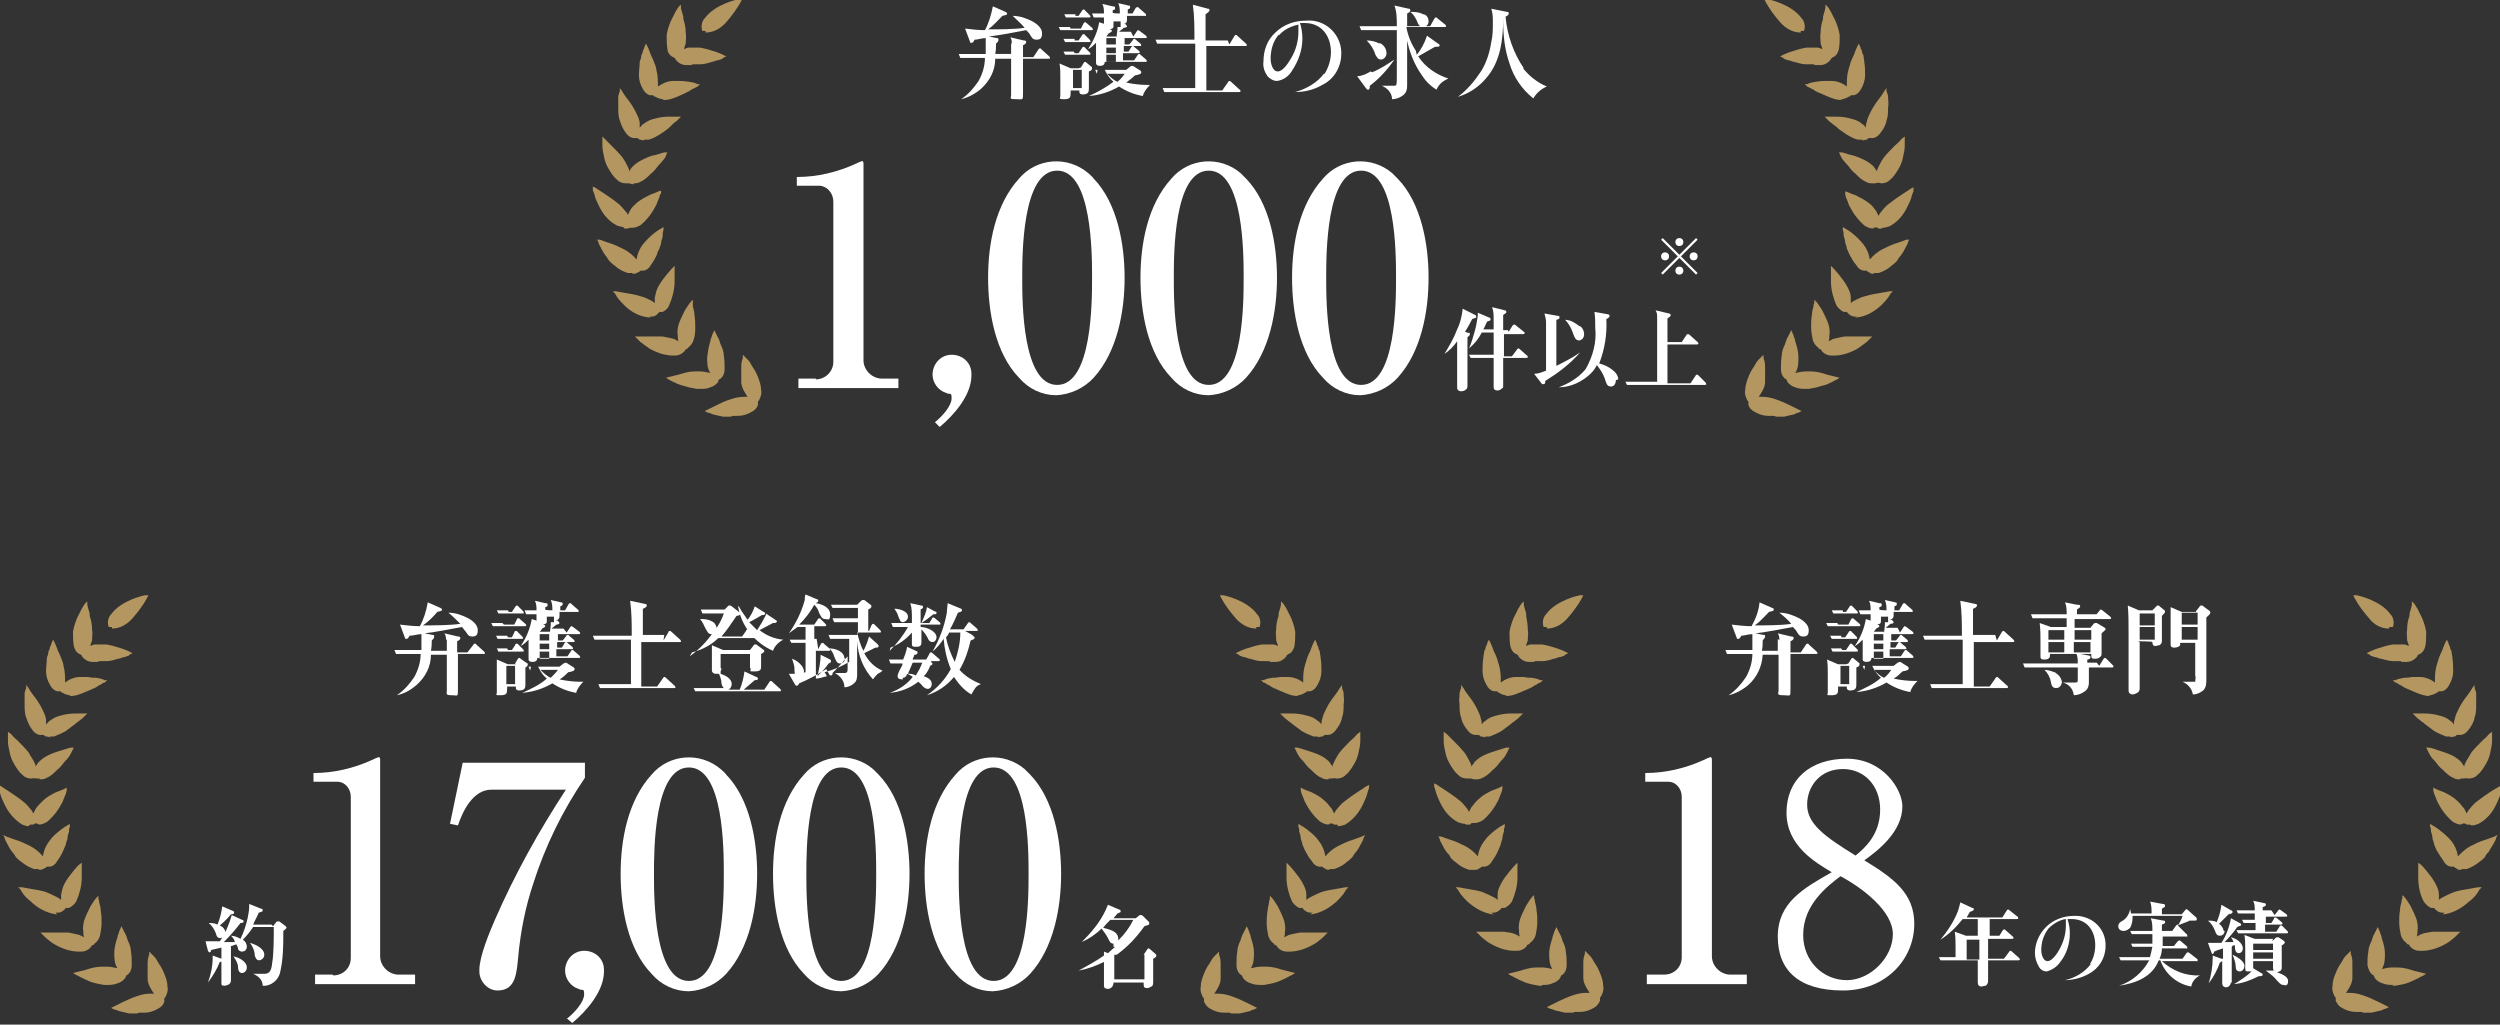 <?xml version="1.0" encoding="UTF-8"?>
<svg xmlns="http://www.w3.org/2000/svg" version="1.1" viewBox="0 0 315 129.1">
  <rect x="0" y="0" width="315" height="129.1" fill="#333333" stroke="none"/>
  <defs>
    <style>
      .cls-1 {
        fill: #b49660;
      }

      .cls-2 {
        fill: #fff;
      }
    </style>
  </defs>
  <!-- Generator: Adobe Illustrator 28.7.7, SVG Export Plug-In . SVG Version: 1.2.0 Build 194)  -->
  <g>
    <g id="_レイヤー_1" data-name="レイヤー_1">
      <g id="_レイヤー_1-2" data-name="_レイヤー_1">
        <g>
          <g id="_グループ_7457">
            <g id="_グループ_7453">
              <path id="_パス_14790" class="cls-2" d="M127.5,5.6c0-.3,0-.6-.2-.9l1.7.4c.1,0,.3,0,.3.2,0,.2-.2.3-.4.4v1.5h1.3l.6-.9c0,0,.1-.2.2-.2s.2,0,.2.1l1,.9c0,0,.1.1.1.2s0,.1-.2.1h-3.2v1.2c0,1.1,0,2.1,0,3.1s0,.8-.9.8-.6-.1-.6-.6,0-.5,0-.7c0-.9,0-1.6,0-2.4v-1.4h-2c0,1.5-.7,2.8-1.8,3.8-.7.6-1.6,1.1-2.5,1.3h0c.9-.6,1.6-1.4,2.2-2.3.5-.9.8-1.9.8-2.9h-1.8c-.4,0-.9,0-1.3,0l-.2-.5c.6,0,1.2,0,1.8,0h1.6c0-.7,0-1.3,0-2-.5,0-1,.2-1.4.2-.1.2-.2.4-.4.4s-.1,0-.2-.2l-.6-1.6c.8.1,1.7.2,2.5.2.5-.9.8-2,1-3l1.6.7c0,0,.2.1.2.2,0,.2-.2.2-.6.3-.6.6-1.1,1.2-1.8,1.7,1.3,0,3.4,0,4.6-.2-.4-.5-1-1-1.5-1.5h0c.9,0,1.7.3,2.5.7.7.4,1.2.9,1.2,1.5s-.2.8-.7.8-.6-.3-.8-.6c-.1-.2-.3-.4-.5-.6-1.6.3-3.1.6-4.7.8l1,.2c.2,0,.2,0,.2.2s0,.2-.3.5c0,.4,0,.8-.1,1.3h2c0-.4,0-1,0-1.5"/>
              <path id="_パス_14791" class="cls-2" d="M134.9,3.6h1.3l.3-.6c0,0,.1-.2.2-.2s.1,0,.2.1l.7.6c0,0,.1.1.1.2s-.1.1-.2.1h-2.9c-.3,0-.7,0-1,0l-.2-.4c.5,0,.9,0,1.4,0M136.2,8.5l.3-.5c0,0,.1-.2.2-.2s.1,0,.2.1l.6.5c.1,0,.1.1.1.2,0,.2-.1.3-.4.4,0,.3,0,1.7,0,2.1s0,.8-.8.8c-.2,0-.4-.1-.4-.3h0v-.2h-1.1v.2c0,.6,0,.9-.8.9s-.5-.1-.5-.4,0-1.9,0-2.4c0-.6,0-1.1-.1-1.7l1.4.6h1ZM135.4,5.1h.5l.4-.6c0,0,.1-.2.2-.2,0,0,.2,0,.2.1l.6.6c0,0,.1.1.1.2,0,.1,0,.1-.2.1h-2c-.3,0-.7,0-1,0l-.2-.4c.4,0,.9,0,1.4,0M135.4,6.7h.5l.4-.6c0,0,.1-.2.2-.2,0,0,.2,0,.2.1l.6.6c0,0,.1.1.1.2s-.1.1-.2.1h-2c-.3,0-.7,0-1,0l-.2-.4c.4,0,.9,0,1.3,0M135.5,2h.4l.4-.6c0,0,.1-.2.2-.2,0,0,.2,0,.2.1l.6.6c0,0,.1.1.1.2s-.1.1-.2.1h-1.9c-.3,0-.7,0-1,0l-.2-.4c.4,0,.9,0,1.4,0M135.2,11.1h1.1v-2.3h-1.1v2.3ZM138.2,9.3l-.2-.5c.6,0,1.2,0,1.8,0h2.1l.5-.4c0,0,.1-.1.2-.1.1,0,.2,0,.3.1l.8.5c0,0,.1.1.1.2,0,.2-.2.3-.8.4-.3.3-.7.6-1.1.9.9.2,1.8.3,2.7.3h.3c-.4.4-.8.9-.9,1.4-1.1-.2-2.1-.6-3-1.2-1.2.7-2.5,1.1-3.8,1.2h0c1.1-.5,2.2-1.1,3.1-1.8-.5-.4-.8-.9-1.1-1.5-.3,0-.6,0-.9,0M142.8,4.6l.4-.6c0,0,.1-.2.2-.2s0,0,.2.1l.8.6c0,0,.1.1.1.2,0,.1-.1.1-.2.1h-2.6v.8h.6l.4-.5c0,0,.1-.2.2-.2s.1,0,.2.1l.6.5c0,0,.1.1.1.2,0,.1-.1.1-.2.1h-2v.7h.6l.3-.5c0,0,.1-.2.2-.2,0,0,.2,0,.2.1l.6.5c0,0,.1.1.1.2s0,.1-.2.1h-1.9v.9h1.4l.4-.6c0,0,.1-.2.2-.2,0,0,.2,0,.2.1l.7.6c0,0,.1.1.1.2s-.1.1-.2.1h-5.1c0,.4-.3.5-.6.5s-.5-.1-.5-.4c0-.8,0-1.7,0-2.5-.3.3-.6.6-1,.8h0c.7-1.1,1.2-2.2,1.4-3.4l.6.2c0-.2,0-.6,0-.8-.4,0-.9,0-1.3,0l-.2-.5c.5,0,1,0,1.5,0,0-.4,0-.8-.2-1.2l1.3.3c.2,0,.3,0,.3.2s0,.2-.3.3c0,.1,0,.2,0,.3h0c0,.1.9.1.9.1,0-.4,0-.9-.2-1.3l1.3.3c.1,0,.2,0,.2.2s-.1.2-.3.3v.5h.6l.4-.7s.1-.1.2-.1c0,0,.2,0,.2.1l.8.7c0,0,.1,0,.1.2s-.1.1-.2.1h-2.2v.5c0,.3-.1.5-.5.5h.3c0,.1.2.2.2.3s-.1.2-.4.2c-.2.2-.4.3-.6.5h1.5ZM140.7,4.6c0-.3.1-.7.1-1s0-.2,0-.2h.4c0,.1,0,0,0,0,0-.2,0-.5,0-.7h-.9c0,.1,0,.3,0,.4,0,.4,0,.5-.5.6.2,0,.3.1.3.2s-.2.2-.4.3c-.1.1-.2.3-.3.4h1.3ZM139.4,5.6h1.2v-.8h-1.2v.8ZM139.4,6.7h1.2v-.7h-1.2v.7ZM139.4,7.8h1.2v-.9h-1.2v.9ZM140.8,10.3c.4-.3.7-.7.9-1h-2.2c.4.4.8.8,1.3,1"/>
              <path id="_パス_14792" class="cls-2" d="M154.9,5.6l.6-1c0,0,.1-.2.2-.2s.1,0,.2.1l1.1,1c0,0,.1.1.1.2s-.1.1-.2.1h-4.9v5.6h2l.7-1c0,0,.1-.2.2-.2s.1,0,.2.1l1.1,1c.1,0,.1.1.1.2,0,.1-.1.1-.2.1h-8c-.4,0-.9,0-1.4,0l-.2-.5c.6,0,1.2,0,1.8,0h2.3c0-1.9,0-3.7,0-5.6h-3.4c-.4,0-.9,0-1.4,0l-.2-.5c.6,0,1.2,0,1.8,0h3.1c0-1.5,0-3-.2-4.4l1.9.5c.1,0,.2,0,.2.2,0,.2-.4.4-.5.5v3.3h2.8Z"/>
              <path id="_パス_14793" class="cls-2" d="M166.9,9.3c.5-.8.8-1.8.8-2.7,0-2.1-1.2-3.7-3.3-3.7s-.4,0-.6,0c.2.6.3,1.3.3,2,0,1.4-.5,2.8-1.3,4-.4.7-1.1,1.2-1.9,1.3-.5,0-.9-.3-1.2-.6-.4-.6-.6-1.2-.5-1.9,0-1.4.5-2.7,1.5-3.6,1-1,2.4-1.5,3.9-1.5,2.3-.2,4.3,1.6,4.4,3.9v.3c0,1.6-.9,3.2-2.4,3.9-1,.6-2.2.9-3.4.9h0c1.4-.4,2.8-1.2,3.6-2.3M161.1,4.4c-.7.8-1,1.9-1,3,0,.5.2,1.6.9,1.6s1.4-1.2,1.7-1.7c.6-1,.9-2.2.9-3.3,0-.3,0-.6,0-.9-.9.2-1.8.6-2.4,1.3"/>
              <path id="_パス_14794" class="cls-2" d="M172.9,9.1c1-.4,1.9-1,2.8-1.6h0c-.9,1.3-1.9,2.4-3.1,3.3,0,.1,0,.5-.2.5s-.2-.1-.3-.2l-1.1-1.5c.6,0,1.2-.3,1.7-.6M178.5,6.9c.6-.7,1-1.5,1.3-2.4l1.4,1c.1,0,.2.2.2.2,0,.2-.2.2-.6.2-.7.4-1.4.8-2.1,1.2.9,1.4,2.3,2.3,3.8,2.8h0c-.7.3-1.2.7-1.5,1.4-.8-.5-1.4-1.1-1.9-1.9-.9-1.3-1.5-2.8-1.8-4.3,0,1.3,0,2.6,0,3.9,0,.5,0,1.1,0,1.6,0,.5,0,1-.5,1.4-.4.3-.9.5-1.4.5,0-.8-.6-1.4-1.3-1.7h0c.3,0,1.3,0,1.6,0s.3-.1.3-1.5,0-3.7,0-5.5h-3.1c-.4,0-.9,0-1.4,0l-.2-.5c.6,0,1.2,0,1.8,0h2.9c0-.9,0-1.8-.3-2.6l1.8.4c.1,0,.2,0,.2.2,0,.2-.2.3-.4.4,0,.1,0,.3,0,.4,0,.4,0,.8,0,1.2h2.9l.5-.9c0,0,.1-.2.2-.2s.2,0,.2.1l1,.8c0,0,.1.1.1.2s0,.1-.2.1h-4.8c.2,1.1.6,2.1,1.2,3M173.8,5.4c.5.2.9.7.9,1.3,0,.4-.3.8-.7.8-.4,0-.5-.3-.7-.6-.2-.7-.6-1.3-1.1-1.8h0c.5,0,1.1.1,1.6.4M179.4,1.8c.4.1.6.5.6.9,0,.4-.3.7-.7.7-.4,0-.6-.3-.7-.6-.2-.5-.5-1-.9-1.3h0c.5,0,1.1,0,1.6.3"/>
              <path id="_パス_14795" class="cls-2" d="M191.9,8.6c.8,1,1.8,1.8,3,2.3h0c-.7.3-1.3.8-1.7,1.5-1.4-1.1-2.5-2.7-3-4.4-.6-1.7-.8-3.5-.8-5.3v-.5h0c0,2.7-.3,5.5-2.1,7.6-.9,1.1-2.2,2-3.6,2.4h0c1.2-.9,2.1-2,2.9-3.2.7-1.1,1.1-2.4,1.3-3.7.2-.8.2-1.7.2-2.5,0-.6,0-1.1-.2-1.7l2,.4c.2,0,.2.1.2.2,0,.2-.2.3-.4.4.2,2.3,1,4.6,2.3,6.5"/>
              <path id="_パス_14796" class="cls-2" d="M185,41.9c.1,0,.2,0,.2.2s0,.1-.1.2c0,0-.1.1-.2.2v1.9c0,1.4,0,2.7,0,4.1,0,.2,0,.4-.1.5-.2.2-.4.3-.7.3-.4,0-.5-.3-.5-.4,0-.4,0-1.5,0-2,0-.4,0-.9,0-1.3,0-.9,0-1.7,0-2.6-.4.6-1,1.2-1.6,1.6h0c.6-1,1.2-2,1.6-3.1.4-.8.6-1.7.7-2.6l1.6.8c0,0,.1,0,.1.2s0,.1-.5.3c-.3.6-.6,1.1-.9,1.6,0,0,.5.2.5.2ZM190.1,41.8l.5-.8c0,0,.1-.1.2-.1s.1,0,.2.1l1,.8c0,0,.1,0,.1.2,0,0,0,.1-.2.1h-2.4v1.5c0,.4,0,.9,0,1.3h1l.6-.8c0,0,.1-.2.2-.2,0,0,.1,0,.2.1l.9.8c0,0,.1,0,.1.2,0,0,0,.1-.2.1h-2.9c0,1.1,0,2.2,0,3.3,0,.2,0,.3,0,.4-.2.2-.4.4-.7.4-.5,0-.5-.3-.5-.5,0-.7,0-1.3,0-1.9s0-1.2,0-1.7h-1.7c-.4,0-.8,0-1.2,0l-.2-.4c.5,0,1.1,0,1.6,0h1.5c0-.5,0-.9,0-1.4s0-1,0-1.4h-1.5c-.4.8-.9,1.4-1.6,2h0c.3-.7.5-1.4.7-2.1.2-.7.3-1.3.4-2,0-.1,0-.3,0-.4l1.4.6c0,0,.2,0,.2.2s0,.2-.4.3c-.2.3-.3.7-.5,1h1.3v-1.3c0-.5,0-1-.2-1.5l1.6.4c0,0,.2,0,.2.2s-.2.2-.4.4c0,.6,0,1.3,0,1.9h.6Z"/>
              <path id="_パス_14797" class="cls-2" d="M199.1,44.4h0c-1.3,1.5-2.8,2.6-4.4,3.6,0,.2,0,.4-.2.4s-.1,0-.2,0l-1-1.3c.5,0,1-.2,1.5-.4,0-.6,0-1.9,0-3.1s0-2.5,0-3c0-.4-.1-.7-.2-1.1l1.7.3c.1,0,.2,0,.2.2s-.1.2-.4.3v5.8c1-.5,2-1,3-1.7M203.6,47.9c0,.4-.2.8-.6.8h0c-.6,0-.6-.5-.8-1-.2-.6-.6-1.2-1-1.7-.2.4-.4.7-.7,1-1.1,1.1-2.6,1.8-4.1,1.8h0c1.3-.5,2.5-1.2,3.4-2.3.9-1.6,1.4-3.4,1.2-5.2,0-.7,0-1.3-.1-2l1.7.3c0,0,.2,0,.2.2,0,.2-.2.3-.4.4.1,1.9-.2,3.8-.9,5.6.9.2,2.4,1,2.4,2M199.1,41.1c.3.2.5.6.5,1,0,.4-.2.7-.6.8h0c-.5,0-.6-.4-.8-.9-.2-.6-.5-1.2-1-1.7h0c.7,0,1.3.4,1.8.8"/>
              <path id="_パス_14798" class="cls-2" d="M211.9,43.1l.6-.9c0,0,0-.1.2-.1,0,0,.1,0,.2.1l1,.9c0,0,.1.1.1.2,0,0,0,.1-.2.1h-3.7c0,1.2,0,2.5,0,3.7s0,.8,0,1.2h2.9l.6-.9c0,0,.1-.2.2-.2,0,0,.1,0,.2.1l.9.9c0,0,0,0,.1.2,0,0,0,.1-.2.1h-8.6c-.4,0-.8,0-1.2,0l-.2-.4c.5,0,1.1,0,1.6,0h2.4c0-.5,0-.9,0-1.3,0-1.3,0-5.8,0-6.8,0-.3,0-.6-.2-.9l1.7.4c0,0,.2,0,.2.2s-.2.3-.4.4c0,.3,0,.6,0,1v2h1.9Z"/>
              <path id="_パス_14799" class="cls-2" d="M102.8,47.8c1.2,0,2.2-1,2.2-2.2,0,0,0-.2,0-.2v-20c0-1-.7-1.9-1.7-2h-2.9v-1.1c2.6,0,5.1-.6,7.5-1.7.2-.1.4-.2.7-.3.2,0,.2.2.2.4v24.7c0,1.3,1.2,2.4,2.5,2.3h1.9v1.2h-12.6v-1.2h2.2Z"/>
              <path id="_パス_14800" class="cls-2" d="M117.8,53.2c1-.8,2.1-2.1,2.1-3s-.2-.4-.7-.7c-1-.3-1.7-1.3-1.7-2.3,0-1.3,1-2.5,2.4-2.5s2.5,1,2.5,2.4v.2c0,2.5-2.2,5-4,6.5l-.7-.7Z"/>
              <path id="_パス_14801" class="cls-2" d="M137.8,22.5c3,3.1,3.9,8.3,3.9,12.5s-.9,9.3-3.9,12.6c-1.2,1.3-2.9,2.1-4.7,2.2-1.8,0-3.5-.8-4.7-2.2-3-3.1-3.9-8.3-3.9-12.6s.9-9.2,3.9-12.5c2.2-2.6,6.1-2.9,8.7-.7.2.2.5.4.7.7M128.8,35c0,3,0,13.5,4.4,13.5s4.4-10.5,4.4-13.5,0-13.5-4.4-13.5-4.4,10.5-4.4,13.5"/>
              <path id="_パス_14802" class="cls-2" d="M157,22.5c3,3.1,3.9,8.3,3.9,12.5s-.9,9.3-3.9,12.6c-1.2,1.3-2.9,2.1-4.7,2.2-1.8,0-3.5-.8-4.7-2.2-3-3.1-3.9-8.3-3.9-12.6s.9-9.2,3.9-12.5c2.2-2.6,6.1-2.9,8.7-.7.2.2.4.4.7.7M147.9,35c0,3,0,13.5,4.4,13.5s4.4-10.5,4.4-13.5,0-13.5-4.4-13.5-4.4,10.5-4.4,13.5"/>
              <path id="_パス_14803" class="cls-2" d="M176.1,22.5c3,3.1,3.9,8.3,3.9,12.5s-.9,9.3-3.9,12.6c-1.2,1.3-2.9,2.1-4.7,2.2-1.8,0-3.5-.8-4.7-2.2-3-3.1-3.9-8.3-3.9-12.6s.9-9.2,3.9-12.5c2.2-2.6,6.1-2.9,8.7-.7.2.2.4.4.7.7M167.1,35c0,3,0,13.5,4.4,13.5s4.4-10.5,4.4-13.5,0-13.5-4.4-13.5-4.4,10.5-4.4,13.5"/>
              <path id="_パス_14804" class="cls-1" d="M223.5,52.4c-.2,0-.5,0-.7,0-.6,0-1.2-.2-1.7-.5-.4-.2-.7-.5-.8-.9,0-.1,0-.2,0-.4,0,0-.2-.2-.2-.3-.2-.4-.3-.8-.2-1.2,0-.5.2-1.1.4-1.6.2-.5.4-.9.7-1.3.2-.4.4-.7.6-.9s.3-.3.3-.3l.3-.3v.4c0,0,.2.5.2,1,0,.7,0,1.3,0,2,0,.7-.4,1.3-.8,1.9.1,0,.2,0,.4,0,.6,0,1.1.1,1.7.3.6.2,1.3.5,1.9.8.6.3,1,.5,1,.5l.4.2-.4.2s-.2,0-.5.2h0c-.4.1-.9.2-1.3.3-.4,0-.7,0-1,0"/>
              <path id="_パス_14805" class="cls-1" d="M227.6,49c-.5,0-.9,0-1.4-.2-.4-.1-.8-.4-1-.7,0-.1-.1-.2-.1-.3-.1,0-.2-.1-.3-.2-.3-.3-.4-.7-.4-1.1,0-.5,0-1.1.1-1.7,0-.5.2-1,.4-1.4.1-.3.2-.7.4-1l.4-.8.3.7c0,.2.2.4.2.7.2.6.4,1.3.4,2,0,.7,0,1.4-.4,2,.4-.1.9-.2,1.3-.2s.5,0,.7,0c.7,0,1.4.2,2,.4l.8.2.8.2-.5.3c-.1,0-.2.1-.4.2-.4.2-.8.4-1.3.5-.6.2-1.1.3-1.7.4-.1,0-.3,0-.4,0h0Z"/>
              <path id="_パス_14806" class="cls-1" d="M231.1,44.8c-.1,0-.3,0-.4,0-.4,0-.8-.2-1.1-.5,0,0-.1-.2-.2-.3-.1,0-.2,0-.3-.2-.3-.2-.6-.6-.7-1-.1-.5-.2-1.1-.2-1.6,0-.5,0-1,.1-1.5,0-.4.1-.7.2-1.1,0-.3.1-.4.1-.4v-.4c.1,0,.4.4.4.4,0,0,.3.4.6.9.3.6.6,1.2.8,1.8.1.4.2.9.1,1.4,0,.2,0,.5-.1.7.2-.1.4-.2.6-.3.4-.1.9-.2,1.4-.3.3,0,.6,0,.9,0s.8,0,1.1,0c.6,0,1.1,0,1.1,0h.4s-.3.3-.3.3c-.1.1-.3.3-.4.4-.4.3-.7.5-1.1.8-.5.3-1,.5-1.6.7-.4.1-.9.2-1.3.2"/>
              <path id="_パス_14807" class="cls-1" d="M234,39.9c-.4,0-.7,0-1-.3-.1,0-.2-.2-.3-.3-.1,0-.2,0-.4,0-.4-.2-.7-.5-.9-.8-.4-.9-.7-2-.7-3,0-.3,0-.6,0-.9v-.2c0-.3,0-.5,0-.5v-.4s.3.3.3.3c0,0,.3.3.7.8.4.5.8,1,1.1,1.6.2.4.4.8.4,1.3,0,.2,0,.5,0,.7.2-.2.4-.3.6-.4.4-.2.8-.4,1.3-.5.6-.2,1.3-.3,1.9-.4h0c.6-.1,1.1-.2,1.1-.2h.4c0,0-.3.3-.3.3,0,0-.1.2-.3.5-.3.4-.6.7-.9,1-.9.8-1.9,1.4-3.1,1.5h-.2"/>
              <path id="_パス_14808" class="cls-1" d="M236.1,34.5c-.2,0-.4,0-.6-.2-.1,0-.2-.1-.3-.2h-.1c0,0-.2,0-.2,0-.4,0-.8-.3-1-.7-.4-.4-.6-.9-.9-1.4-.1-.2-.2-.5-.3-.7,0-.2-.1-.4-.2-.7,0-.3-.1-.6-.2-.9v-.2c0-.3-.1-.5-.1-.5v-.4s.3.2.3.2c0,0,.4.2.9.6.5.4,1,.9,1.4,1.4.4.5.7,1.2.8,1.9.4-.5,1-1,1.6-1.3.6-.3,1.2-.6,1.9-.8.6-.2,1.1-.4,1.1-.4h.4c0-.1-.2.3-.2.3,0,0,0,.2-.2.5-.2.4-.4.8-.7,1.2-.2.2-.4.5-.5.7-.2.2-.4.4-.7.6-.4.4-1,.7-1.6.9-.2,0-.4,0-.6,0"/>
              <path id="_パス_14809" class="cls-1" d="M237.1,28.8c-.1,0-.2,0-.4,0-.2-.2-.5-.2-.7,0-.4,0-.8-.2-1.1-.4-.8-.7-1.4-1.5-1.9-2.5h0c-.2-.5-.3-.8-.4-1-.1-.3-.1-.4-.1-.4v-.4c-.1,0,.3.1.3.1,0,0,.4.2,1,.4.6.3,1.2.6,1.7,1,.4.3.6.6.9,1,.1.2.2.4.3.6.1-.2.2-.4.4-.6.3-.4.6-.7,1-1,.5-.4,1.1-.8,1.7-1.2.5-.3.9-.6.9-.6l.4-.2v.5c0,0-.1.2-.2.5-.1.5-.3.9-.5,1.3-.5,1.1-1.2,2-2.3,2.6-.3.1-.6.2-.9.2"/>
              <path id="_パス_14810" class="cls-1" d="M236,23.1c-.3,0-.6,0-.9-.2-.5-.2-.9-.6-1.3-1-.4-.3-.7-.7-1-1.1l-.2-.2c-.2-.2-.4-.5-.5-.6-.1-.2-.2-.4-.2-.4l-.2-.4h.4c0,0,.4.1,1,.3.6.1,1.3.4,1.9.7.4.2.8.5,1.1.8.1.2.3.4.4.6,0-.2.1-.4.2-.6.2-.4.4-.8.7-1.2.4-.5.9-1,1.4-1.5.5-.4.8-.8.8-.8l.4-.3v.5s0,.2,0,.6h0c0,.5-.1,1-.2,1.4-.1.6-.3,1.1-.6,1.6-.3.5-.6,1-1.1,1.4-.3.3-.7.4-1.1.4h0c-.2-.1-.5-.1-.7,0,0,0-.2,0-.3,0"/>
              <path id="_パス_14811" class="cls-1" d="M234.7,17.6c-.2,0-.4,0-.6,0-.5-.1-1-.4-1.5-.7-.4-.3-.8-.5-1.2-.9-.1-.1-.2-.2-.4-.3-.2-.2-.4-.3-.5-.4-.2-.2-.3-.3-.3-.3l-.3-.3h.4s.2,0,.5,0,.4,0,.6,0c.7,0,1.3.1,2,.3.4.1.9.3,1.2.6.2.1.4.3.5.5,0-.2,0-.4.1-.7.1-.5.3-.9.5-1.3.3-.6.7-1.2,1.1-1.7.4-.5.6-.9.6-.9l.3-.4v.4c0,0,.1.2.2.6v.2c0,.4.1.8,0,1.2,0,.6,0,1.2-.2,1.7-.1.6-.4,1.1-.8,1.6-.2.3-.6.6-1,.6,0,0-.1,0-.2,0s-.1,0-.2,0c-.1,0-.2.1-.3.2-.2,0-.4.1-.6.1"/>
              <path id="_パス_14812" class="cls-1" d="M232.2,12.6h-.2c-.6,0-1.1-.2-1.6-.4-.5-.2-.9-.4-1.4-.6-.2-.1-.4-.2-.5-.3l-.4-.2c-.2-.1-.4-.2-.4-.2l-.3-.3h.4c0-.1.4-.2,1-.3.2,0,.6-.1,1-.1.1,0,.3,0,.4,0s.4,0,.6,0c.7,0,1.4.3,1.9.7,0-.7,0-1.4.2-2.1.1-.3.2-.7.3-1,.1-.3.3-.7.4-.9.2-.6.4-1,.4-1l.2-.4.2.4s0,.2.2.5h0c0,.2.1.4.2.6,0,.3.1.5.1.8.1.6.1,1.1.1,1.7,0,.6-.2,1.2-.5,1.7-.2.4-.5.7-.9.8-.1,0-.2,0-.4,0,0,.1-.2.2-.3.2-.3.2-.6.3-1,.3"/>
              <path id="_パス_14813" class="cls-1" d="M228.5,8.1c-.3,0-.6,0-1,0-.5,0-1-.2-1.4-.3-.3,0-.5-.2-.7-.2-.1,0-.2,0-.3-.1-.3,0-.4-.2-.4-.2l-.4-.2.4-.2s.4-.2,1-.4c.6-.2,1.3-.4,1.9-.5.2,0,.3,0,.5,0,.3,0,.6,0,.9,0,.2,0,.4.1.6.2,0-.2-.1-.4-.2-.7,0-.5-.1-.9,0-1.4,0-.6.1-1.1.3-1.7v-.3c.2-.6.3-1.1.3-1.1v-.4c.1,0,.4.4.4.4,0,0,.1.2.3.5.2.4.4.8.6,1.2.2.5.4,1.1.5,1.7,0,.6,0,1.2-.1,1.8-.1.4-.3.8-.7,1-.1,0-.2.1-.3.2,0,.1-.1.2-.2.3-.3.3-.7.5-1.1.5-.2,0-.4,0-.7,0"/>
              <path id="_パス_14814" class="cls-1" d="M226.9,4.1c-1,0-1.9-.5-2.6-1.3-.7-.8-1.3-1.6-1.8-2.5l-.2-.4h.4c.1,0,3,.6,4.3,2.4.4.4.5,1.1.3,1.6h0c0,0,0,0,0,0-.1,0-.2,0-.4,0h0Z"/>
              <path id="_パス_14815" class="cls-1" d="M92.3,52.4c.2,0,.5,0,.7,0,.6,0,1.2-.2,1.7-.5.4-.2.7-.5.8-.9,0-.1,0-.2,0-.4,0,0,.2-.2.2-.3.2-.4.3-.8.2-1.2,0-.5-.2-1.1-.4-1.6-.2-.5-.4-.9-.7-1.3-.2-.4-.4-.7-.6-.9s-.3-.3-.3-.3l-.3-.3v.4c0,0-.2.5-.2,1,0,.7,0,1.3,0,2,0,.7.4,1.3.8,1.9-.1,0-.2,0-.4,0-.6,0-1.1.1-1.7.3-.7.2-1.3.5-1.9.8-.6.3-1,.5-1,.5l-.4.2.4.2s.2,0,.6.2h0c.4.1.8.2,1.3.3.3,0,.7,0,1,0"/>
              <path id="_パス_14816" class="cls-1" d="M88.2,49c.5,0,.9,0,1.3-.2.4-.1.8-.4,1-.7,0-.1,0-.2.1-.3.1,0,.2-.1.3-.2.3-.3.4-.7.4-1.1,0-.5,0-1.1-.1-1.7,0-.5-.2-1-.4-1.4-.1-.3-.2-.7-.4-1l-.4-.8-.3.7c0,.2-.2.4-.2.7-.2.6-.3,1.3-.4,2,0,.7,0,1.4.4,2-.4-.1-.9-.2-1.3-.2s-.5,0-.7,0c-.7,0-1.3.2-2,.4l-.8.2-.8.2.5.3c0,0,.2.1.4.2.4.2.8.4,1.3.5.6.2,1.1.3,1.7.4.2,0,.3,0,.4,0h0Z"/>
              <path id="_パス_14817" class="cls-1" d="M84.7,44.8c.2,0,.3,0,.4,0,.4,0,.8-.2,1.1-.5,0,0,.2-.2.2-.3.1,0,.2,0,.3-.2.3-.2.6-.6.7-1,.2-.5.2-1.1.2-1.6,0-.5,0-1-.1-1.5,0-.4-.1-.7-.2-1.1,0-.3,0-.4,0-.4v-.4c-.1,0-.4.4-.4.4,0,0-.3.4-.6.9-.3.6-.6,1.2-.8,1.8-.1.4-.2.9-.1,1.4,0,.2,0,.5.1.7-.2-.1-.4-.2-.6-.3-.4-.1-.9-.2-1.4-.3-.3,0-.6,0-.9,0s-.8,0-1.1,0c-.6,0-1.1,0-1.1,0h-.4s.3.3.3.3c.1.1.3.3.4.4.4.3.7.5,1.1.8.5.3,1,.5,1.6.7.4.1.9.2,1.3.2"/>
              <path id="_パス_14818" class="cls-1" d="M81.8,39.9c.4,0,.7,0,1-.3,0,0,.2-.2.3-.3.1,0,.2,0,.4,0,.4-.2.7-.5.8-.8.4-.9.7-2,.7-3,0-.3,0-.6,0-.9v-.2c0-.3,0-.5,0-.5v-.4s-.3.3-.3.3c0,0-.3.3-.7.8-.4.5-.8,1-1.1,1.6-.2.4-.3.8-.4,1.3,0,.2,0,.5,0,.7-.2-.2-.4-.3-.6-.4-.4-.2-.8-.4-1.3-.5-.6-.2-1.3-.3-1.9-.4h0c-.6-.1-1.1-.2-1.1-.2h-.4c0,0,.3.3.3.3,0,0,.1.2.3.5.3.4.6.7.9,1,.8.8,1.9,1.4,3.1,1.5h.2"/>
              <path id="_パス_14819" class="cls-1" d="M79.7,34.5c.2,0,.4,0,.7-.2.1,0,.2-.1.3-.2h.1c0,0,.2,0,.2,0,.4,0,.8-.3,1-.7.3-.4.6-.9.8-1.4,0-.2.2-.5.3-.7,0-.2.2-.4.2-.7,0-.3.2-.6.2-.9v-.2c0-.3.1-.5.1-.5v-.4s-.3.2-.3.2c0,0-.4.2-.9.6-.5.4-1,.9-1.4,1.4-.4.5-.7,1.2-.8,1.9-.4-.5-1-1-1.6-1.3-.6-.3-1.2-.6-1.9-.8-.6-.2-1.1-.4-1.1-.4h-.4c0-.1.2.3.2.3,0,0,0,.2.2.5.2.4.4.8.7,1.2.2.2.3.5.5.7.2.2.4.4.7.6.4.4,1,.7,1.6.9.2,0,.4,0,.6,0"/>
              <path id="_パス_14820" class="cls-1" d="M78.7,28.8c.1,0,.2,0,.3,0,.1,0,.2,0,.3-.1.1,0,.2,0,.4,0,.4,0,.8-.2,1.1-.4.8-.7,1.4-1.5,1.9-2.5h0c.2-.5.3-.8.4-1,0-.3.2-.4.2-.4v-.4c.1,0-.3.1-.3.1,0,0-.4.2-1,.4-.6.3-1.2.6-1.7,1-.3.3-.7.6-.9,1-.1.2-.2.4-.3.6,0-.2-.2-.4-.4-.6-.3-.4-.6-.7-1-1-.5-.4-1.1-.8-1.7-1.2-.5-.3-.9-.6-.9-.6l-.4-.2v.5c0,0,.1.2.2.5.1.5.3.9.5,1.3.5,1.1,1.2,2,2.3,2.6.3.1.6.2.8.2"/>
              <path id="_パス_14821" class="cls-1" d="M79.8,23.1c.3,0,.6,0,.9-.2.5-.2.9-.6,1.3-1,.4-.3.7-.7,1-1.1l.2-.2c.2-.2.4-.5.5-.6.2-.2.2-.4.2-.4l.2-.4h-.4c0,0-.4.1-1,.3-.7.1-1.3.4-1.9.7-.4.2-.8.5-1.1.8-.2.2-.3.4-.4.6,0-.2-.1-.4-.2-.6-.2-.4-.4-.8-.7-1.2-.4-.5-.9-1-1.4-1.5-.4-.4-.8-.8-.8-.8l-.3-.3v.5s0,.2,0,.6h0c0,.5.1,1,.2,1.4.1.6.3,1.1.6,1.6.3.5.6,1,1.1,1.4.3.3.7.4,1.1.4h0c.1,0,.2,0,.4,0,.1,0,.2.1.3.1,0,0,.2,0,.3,0"/>
              <path id="_パス_14822" class="cls-1" d="M81.1,17.6c.2,0,.4,0,.6,0,.5-.1,1-.4,1.5-.7.4-.3.8-.5,1.2-.9.1-.1.2-.2.3-.3.2-.2.3-.3.5-.4.2-.2.3-.3.3-.3l.3-.3h-.4s-.2,0-.5,0-.4,0-.6,0c-.7,0-1.3.1-2,.3-.4.1-.8.3-1.2.6-.2.1-.3.3-.5.5,0-.2,0-.4,0-.7-.1-.5-.3-.9-.5-1.3-.3-.6-.7-1.2-1.1-1.7-.4-.5-.6-.9-.6-.9l-.3-.4v.4c0,0-.1.2-.2.6v.2c0,.4,0,.8,0,1.2,0,.6,0,1.2.2,1.7.2.6.4,1.1.8,1.6.2.3.6.6,1,.6,0,0,.1,0,.2,0s.1,0,.2,0c0,0,.2.1.3.2.2,0,.4.1.6.1"/>
              <path id="_パス_14823" class="cls-1" d="M83.5,12.6h.2c.6,0,1.1-.2,1.6-.4.5-.2.9-.4,1.3-.6.2-.1.4-.2.5-.3l.4-.2c.2-.1.4-.2.4-.2l.3-.3h-.4c0-.1-.4-.2-1-.3-.2,0-.6-.1-1-.1-.1,0-.3,0-.4,0s-.4,0-.6,0c-.7,0-1.3.3-1.9.7,0-.7,0-1.4-.2-2.1,0-.3-.2-.7-.3-1-.1-.3-.3-.7-.4-.9-.2-.6-.4-1-.4-1l-.2-.4-.2.4s0,.2-.2.5h0c0,.2-.1.4-.2.6,0,.3-.1.5-.2.8,0,.6-.1,1.1-.1,1.7,0,.6.2,1.2.5,1.7.2.4.5.7.9.8.1,0,.2,0,.4,0,0,.1.2.2.3.2.3.2.7.3,1,.3"/>
              <path id="_パス_14824" class="cls-1" d="M87.3,8.1c.3,0,.7,0,1,0,.5,0,1-.2,1.4-.3.2,0,.5-.2.7-.2.1,0,.2,0,.3-.1.3,0,.4-.2.4-.2l.4-.2-.4-.2s-.4-.2-1-.4c-.6-.2-1.3-.4-1.9-.5-.2,0-.3,0-.5,0-.3,0-.6,0-.9,0-.2,0-.4.1-.6.2,0-.2.1-.4.2-.7,0-.5.1-.9,0-1.4,0-.6-.1-1.1-.3-1.7v-.3c-.2-.6-.3-1.1-.3-1.1v-.4c-.1,0-.4.4-.4.4,0,0-.1.2-.3.5-.2.4-.4.8-.6,1.2-.2.5-.4,1.1-.5,1.7,0,.6,0,1.2.1,1.8,0,.4.3.8.7,1,.1,0,.2.1.3.2,0,.1.1.2.2.3.3.3.7.5,1.1.5.2,0,.4,0,.7,0"/>
              <path id="_パス_14825" class="cls-1" d="M88.9,4.1c1,0,1.9-.5,2.6-1.3.7-.8,1.3-1.6,1.8-2.5l.2-.4h-.4c-.1,0-3,.6-4.3,2.4-.4.4-.5,1.1-.3,1.6h0c0,0,0,0,0,0,.1,0,.2,0,.4,0h0Z"/>
            </g>
            <g id="_グループ_7456">
              <g id="_グループ_7454">
                <path id="_パス_14754" class="cls-2" d="M140.3,118.9c-.4,0-.5-.3-.7-.7-.2-.4-.5-.8-.8-1.2-.7.7-1.6,1.3-2.5,1.7h0c1.2-1.2,2.3-2.5,3-4,.1-.2.2-.5.3-.7l1.4.6c0,0,.2,0,.2.2s0,.1-.4.3l-.5.6h2.8l.5-.4c.1,0,.1,0,.2,0s0,0,.2.1l.8.8c0,0,0,.1,0,.2,0,.2-.4.2-.6.3-1,1.4-2.1,2.6-3.5,3.6h3.4l.4-.6c0,0,.1-.2.2-.2s.1,0,.2.1l.7.6c0,0,.1.1.1.2,0,.1,0,.2-.4.4,0,.4,0,1,0,1.3,0,.4,0,1.2,0,1.6,0,.2,0,.5-.2.6-.1,0-.3.2-.5.2-.4,0-.5-.1-.5-.5v-.2h-3.8c0,.4-.2.7-.6.8h-.1c-.3,0-.5-.1-.5-.4s0-.8,0-1c0-.7,0-1.3,0-2-1,.5-2.1.9-3.2,1.1h0c1.1-.6,2.2-1.2,3.2-1.9,0-.2,0-.3,0-.5l.5.2c.3-.3.6-.5.9-.8,0,0-.1,0-.2,0M142.9,115.9h-3c-.3.3-.6.6-.9,1,.7.2,1.9.4,1.9,1.4s0,.2,0,.2c.8-.8,1.4-1.6,1.9-2.6M140.4,123.4h3.8v-3.1h-3.8v3.1Z"/>
                <path id="_パス_14755" class="cls-2" d="M34.4,116.7l.4-.5c0,0,0-.1.2-.1s.1,0,.2,0l.8.6c0,0,.1.1.1.2,0,.1-.3.3-.4.4,0,1.7,0,3.5-.4,5.2-.2,1-1.2,1.8-2.2,1.7,0-.7-.5-1.2-1.2-1.5h0c.5,0,.9,0,1.4,0,.6,0,.9-.3,1-1.4.2-1.1.2-3.3.2-4.5h-2.6c-.4.6-.8,1.1-1.3,1.6.3.2.5.5.5.9,0,.3-.2.6-.6.6h0c-.2,0-.4-.1-.5-.3,0-.2-.1-.4-.2-.6-.2,0-.5.2-.7.2,0,1.2,0,2.3,0,3.6,0,.2,0,.5,0,.6,0,.2,0,.4-.2.6-.2.1-.4.2-.6.2-.4,0-.4-.1-.4-.4,0-.7,0-1.4,0-2.1,0-.8,0-1.5,0-2.3-.4.1-.9.2-1.3.3,0,.2-.1.3-.2.3s-.1-.1-.2-.2l-.3-1.2c.3,0,.7,0,1,0s.5,0,.8,0c.7-1,1.2-2.2,1.5-3.3l1.3.6c0,0,.2,0,.2.2,0,.2-.3.2-.4.2-.6.8-1.3,1.6-2.1,2.4h1.4c-.1-.4-.3-.6-.5-.8h0c.4,0,.9.2,1.2.4.4-.8.7-1.7.9-2.6.1-.5.2-1,.2-1.5v-.3l1.5.6c.1,0,.2,0,.2.2s-.2.2-.5.3c-.2.5-.5,1-.7,1.5h2.3ZM26.2,123.8c.4-1.1.6-2.1.6-3.2v-.2l1.1.4c.1,0,.2,0,.2.2,0,.1-.2.2-.4.2-.4,1-.9,1.8-1.5,2.6,0,0,0,0,0,0ZM28.4,117.5c0,.3-.2.6-.6.7h0c-.4,0-.5-.2-.6-.6-.2-.5-.5-1-.9-1.3h0c.4,0,.7,0,1.1.2.3-.7.5-1.5.6-2.3l1.4.6c0,0,.1,0,.1.2,0,.2-.3.2-.4.2-.4.5-.9,1-1.4,1.4.4.2.7.5.7,1M31.1,121.9c0,.4-.3.7-.6.7-.4,0-.5-.4-.5-.7,0-.5-.3-1-.6-1.4h0c.6.1,1.7.6,1.7,1.4M33.3,120.3c0,.3-.2.6-.6.7h0c-.4,0-.5-.3-.6-.6,0-.6-.3-1.2-.6-1.6h0c.7.2,1.8.7,1.8,1.5"/>
                <path id="_パス_14756" class="cls-2" d="M56.2,80.7c0-.3,0-.6-.2-.9l1.7.4c.1,0,.3,0,.3.2,0,.2-.2.3-.4.4v1.4h1.3l.7-.9c0,0,.1-.2.2-.2s.2,0,.2.1l1,.9c0,0,.1.1.1.2s0,.1-.2.1h-3.2v1.2c0,1.1,0,2.1,0,3.2s0,.8-.8.8-.6-.2-.6-.6,0-.5,0-.7c0-.9,0-1.6,0-2.4v-1.4h-2c0,1.5-.7,2.8-1.8,3.8-.7.6-1.5,1.1-2.5,1.3h0c.9-.6,1.6-1.4,2.2-2.3.5-.9.8-1.9.8-2.9h-1.8c-.5,0-.9,0-1.3,0l-.2-.5c.6,0,1.2,0,1.8,0h1.6c0-.7,0-1.3,0-2-.5,0-1,.2-1.5.2-.1.2-.2.4-.4.4s-.1,0-.2-.2l-.6-1.6c.8.1,1.7.2,2.5.2.5-.9.8-1.9,1-3l1.6.7c0,0,.2.1.2.2,0,.2-.2.2-.6.3-.5.6-1.1,1.2-1.8,1.7,1.3,0,3.4,0,4.7-.2-.5-.5-1-1-1.5-1.4h0c.9,0,1.7.3,2.5.7.7.4,1.2.9,1.2,1.5s-.2.8-.7.8-.6-.3-.8-.6c-.2-.2-.3-.4-.5-.6-1.6.3-3.1.6-4.7.8l1,.2c.2,0,.2,0,.2.2s0,.2-.3.5c0,.4,0,.8-.1,1.3h2c0-.4,0-1,0-1.5"/>
                <path id="_パス_14757" class="cls-2" d="M63.5,78.7h1.3l.3-.6c0,0,0-.2.2-.2s.1,0,.2.1l.7.6c0,0,.1.1.1.2s0,.1-.2.1h-3c-.3,0-.7,0-1,0l-.2-.4c.5,0,1,0,1.4,0M64.9,83.6l.3-.5c0,0,.1-.2.2-.2s.1,0,.2.1l.7.5c.1,0,.2.1.2.2,0,.2-.1.3-.3.4,0,.3,0,1.7,0,2.1s0,.8-.8.8c-.2,0-.4-.1-.4-.3h0v-.2h-1.1v.2c0,.6,0,.9-.8.9s-.5,0-.5-.4,0-1.9,0-2.4c0-.6,0-1.2,0-1.7l1.4.6h1,0ZM64,80.3h.5l.3-.6c0,0,0-.2.2-.2,0,0,.2,0,.2.1l.6.6c0,0,.1.1.1.2,0,.1,0,.1-.2.1h-2c-.3,0-.7,0-1,0l-.2-.4c.5,0,.9,0,1.4,0M64,81.9h.5l.4-.6c0,0,0-.2.2-.2,0,0,.2,0,.2.1l.6.6c0,0,.1.1.1.2s0,.1-.2.1h-2c-.3,0-.7,0-1,0l-.2-.4c.5,0,.9,0,1.3,0M64.1,77.1h.4l.4-.6c0,0,.1-.2.2-.2,0,0,.2,0,.2.1l.6.6s.1.1.1.2,0,.1-.2.1h-2c-.3,0-.7,0-1,0l-.2-.4c.5,0,.9,0,1.4,0M63.8,86.2h1.1v-2.3h-1.1s0,2.3,0,2.3ZM66.8,84.5l-.2-.5c.6,0,1.2,0,1.8,0h2.1l.5-.4c0,0,.1,0,.2-.1.1,0,.2,0,.3.1l.8.5c0,0,.1.1.1.2,0,.2-.2.3-.8.4-.3.3-.7.7-1.1.9.9.2,1.8.3,2.7.3h.3c-.4.4-.8.9-.9,1.4-1.1-.2-2.1-.6-3-1.2-1.2.7-2.5,1.1-3.8,1.2h0c1.1-.5,2.2-1,3.1-1.8-.5-.4-.8-.9-1.1-1.5-.3,0-.6,0-.9,0M71.4,79.7l.4-.6c0,0,.1-.2.2-.2s0,0,.2.1l.8.6c0,0,.1.1.1.2,0,.1,0,.1-.2.1h-2.6v.8h.6l.4-.5c0,0,.1-.2.2-.2s.2,0,.2.1l.6.5c0,0,.1.1.1.2,0,.1,0,.1-.2.1h-2v.7h.6l.3-.5c0,0,.1-.2.2-.2,0,0,.2,0,.2.1l.6.5c0,0,.1.1.1.2s0,.1-.2.1h-1.9v.9h1.4l.4-.6c0,0,.1-.2.2-.2,0,0,.2,0,.2.1l.7.6c0,0,.1.1.1.2s0,.1-.2.1h-5.2c0,.4-.3.5-.6.5s-.5-.1-.5-.3c0-.8,0-1.7,0-2.5-.3.3-.6.6-1,.8h0c.7-1,1.2-2.2,1.4-3.4l.6.2c0-.2,0-.6,0-.8-.4,0-.9,0-1.3,0l-.2-.5c.5,0,1,0,1.5,0,0-.4,0-.8-.2-1.2l1.3.3c.2,0,.3,0,.3.2s0,.2-.3.3c0,0,0,.2,0,.3h0c0,.1.9.1.9.1,0-.4,0-.8-.2-1.3l1.3.3c.1,0,.2,0,.2.2s-.1.2-.3.3v.5h.6l.4-.7s.1-.2.2-.2c0,0,.2,0,.2.1l.8.7c0,0,.1,0,.1.2s0,.1-.2.1h-2.2v.5c0,.3-.1.5-.5.6h.3c0,.1.2.2.2.3s-.2.2-.4.2c-.2.2-.4.3-.6.5h1.5,0ZM69.3,79.7c0-.3.1-.7.1-1.1s0-.2,0-.2h.4c0,.1,0,0,0,0,0-.2,0-.5,0-.7h-.9c0,.1,0,.3,0,.4,0,.4,0,.5-.5.6.2,0,.3.1.3.2s-.2.2-.4.3c0,.1-.2.3-.3.4h1.3ZM68,80.7h1.2v-.8h-1.2v.8ZM68,81.8h1.2v-.7h-1.2v.7ZM68,83h1.2v-.9h-1.2v.9ZM69.4,85.4c.3-.3.7-.7.9-1h-2.2c.4.4.8.8,1.3,1"/>
                <path id="_パス_14758" class="cls-2" d="M83.6,80.7l.6-1c0,0,0-.2.2-.2s0,0,.2.1l1.1,1c0,0,.1.1.1.2s0,.1-.2.1h-4.8v5.6h2l.7-1c0,0,.1-.2.2-.2s.1,0,.2.1l1.1,1c0,0,.1.1.1.2,0,.1,0,.1-.2.1h-8c-.4,0-.9,0-1.3,0l-.2-.5c.6,0,1.2,0,1.8,0h2.3c0-1.9,0-3.7,0-5.6h-3.3c-.4,0-.9,0-1.3,0l-.2-.5c.6,0,1.2,0,1.8,0h3.1c0-1.5,0-2.9-.2-4.4l1.9.4c0,0,.2,0,.2.2,0,.2-.4.4-.5.4v3.3h2.7Z"/>
                <path id="_パス_14759" class="cls-2" d="M86.9,82.7h0c1.1-.8,2-1.7,2.8-2.8,0,0,0,0-.1,0-.4,0-.5-.4-.7-.7-.2-.4-.4-.9-.7-1.2h0c.5,0,1,0,1.5.3.3.1.5.4.6.8.4-.6.7-1.2.9-1.8h-1.4c-.4,0-.9,0-1.3,0l-.2-.5c.6,0,1.2,0,1.8,0h1.2l.5-.5c0,0,0,0,.2,0s0,0,.2.1l.9.7c0,0,.2.2.2.2,0,.2-.3.3-.5.3-.6.9-1.2,1.8-1.9,2.6.4,0,.8,0,1.2,0h1.4l.5-.7c0-.1.1-.2.2-.2,0,0,.2,0,.2.1l.7.7c0,0,.1.1.1.2s0,.1-.2.1h-3.2c-.4,0-.9,0-1.3,0h0c-.9.9-2.1,1.5-3.3,1.8M90.8,84.6c0,0,0,.2,0,.3.6.2,1.4.6,1.4,1.3,0,.3-.2.6-.4.7h1.4c.3-.7.5-1.5.6-2.3l1.5.7c.1,0,.2.1.2.2s0,.2-.4.2c-.5.4-.9.8-1.4,1.2h2.6l.6-.9c0,0,.1-.2.2-.2,0,0,.2,0,.2.1l1,.9c0,0,.1.1.1.2s0,.1-.2.1h-9.3c-.4,0-.9,0-1.3,0l-.2-.4c.6,0,1.2,0,1.8,0h2c-.2-.2-.3-.5-.3-.7,0-.4-.2-.8-.3-1.1-.1,0-.2,0-.4,0-.3,0-.5-.2-.5-.4h0c0-.2,0-.4,0-.9,0-.6,0-1,0-1.6s0-.5,0-.7l1.4.6h3.4l.4-.5c0,0,.1-.2.2-.2,0,0,.2,0,.2,0l.8.6c0,0,.2.1.2.2,0,.1,0,.2-.4.4,0,.1,0,.3,0,.4,0,.3,0,.7,0,1.1s0,.7-.8.7-.5,0-.5-.4h-3.7c0,0,0,.1,0,.1ZM94.5,82.4h-3.7v1.8h3.7v-1.8ZM96.5,77.3l1.2.8c0,0,.2.1.2.2s-.2.2-.3.2-.1,0-.2,0c-.6.3-1.1.6-1.7.9.9.7,1.9,1.1,3,1.2h0c-.6.3-1.1.8-1.3,1.4-2.3-1-4-3.1-4.4-5.6h.1c.3.6.7,1.1,1.1,1.7.4-.5.7-1.1.9-1.7l1.1.7c.1,0,.2.1.2.2,0,.2-.2.2-.4.2-.5.3-1,.6-1.6.9.3.3.7.7,1,1,.4-.6.8-1.3,1.1-1.9"/>
                <path id="_パス_14760" class="cls-2" d="M103.1,81.8l.3-.6c0,0,0-.1.2-.2,0,0,.2,0,.2.1l.7.6c0,0,.1.1.1.2s0,.1-.2.1h-1.6v3.5c.5,0,.9-.2,1.4-.3l-.3-.5c1.1-.3,2.1-.7,3.1-1.3v-2.9h-1c-.5,0-.9,0-1.4,0l-.2-.5c.6,0,1.2,0,1.8,0h1.9v-1.6c0,0-1.8,0-1.8,0-.4,0-.8,0-1.2,0l-.2-.5c.5,0,1,0,1.5,0h1.7v-1.3c0,0-2,0-2,0-.4,0-.8,0-1.2,0l-.2-.4c.5,0,1,0,1.5,0h1.8l.4-.4c.1-.1.2-.2.3-.2s.1,0,.2,0l.8.6c0,0,.1.1.1.2,0,.2-.2.3-.4.4v2.7c-.1,0,.1,0,.1,0l.3-.7c0,0,.1-.2.2-.2,0,0,.1,0,.2.1l.7.7c0,0,.1.1.1.2,0,.1,0,.1-.2.1h-2.8c.2.8.4,1.6.8,2.3.3-.6.5-1.1.7-1.8l1,.9c.2.2.2.2.2.3,0,.2-.1.2-.4.2-.4.2-1,.5-1.4.7.5,1,1.3,1.8,2.3,2.2h0c-.2.2-.4.3-.6.4-.2.2-.4.4-.6.7-1.2-1.3-1.9-3-2-4.8,0,.8,0,1.6,0,2.4,0,.6,0,1.1,0,1.7,0,.4,0,.9-.4,1.2-.3.3-.8.5-1.2.5,0-.8-.5-1.4-1.2-1.8h0c.4,0,.8,0,1.2,0s.4-.2.4-.7,0-.9,0-1.4c-.6.7-1.2,1.4-1.9,2.1,0,.2,0,.3-.2.3s-.1,0-.2-.1l-.4-.7c-1.1.7-2.2,1.3-3.4,1.8-.1.2-.2.3-.3.3s-.1,0-.2-.1l-.8-1.4c.7,0,1.4,0,2.1-.2v-3.7h-.8c-.3,0-.7,0-1,0l-.2-.4c.5,0,.9,0,1.4,0h.6v-1.6h-.4c-.2,0-.4,0-.6,0h0c-.3.2-.7.5-1.1.8h0c.9-1.3,1.6-2.7,2-4.2,0-.2,0-.5.1-.7l1.4.6c.1,0,.2,0,.2.2s-.2.2-.3.3c.7.1,1.8.5,1.8,1.4s-.3.6-.6.6h0c-.4,0-.5-.2-.8-.8-.1-.4-.3-.7-.6-1-.5.9-1.1,1.7-1.9,2.5.2,0,.4,0,.6,0h1.3l.4-.6c0,0,.1-.2.2-.2,0,0,.2,0,.2.1l.6.6c0,0,.1.1.1.2,0,.1,0,.1-.2.1h-1.3v1.6h.3ZM101.3,84.6c0,.3-.2.6-.6.7h0c-.6,0-.6-.6-.6-1.1,0-.4-.2-.8-.3-1.2h0c.6.2,1.5.9,1.5,1.6M104.5,83.1c.2,0,.2.1.2.2s0,.2-.3.3c-.4.6-.9,1.1-1.4,1.6h0c.2-.9.4-1.8.4-2.7l1.2.6ZM106.5,82.9c0,.4-.3.7-.7.7-.4,0-.5-.5-.7-.9-.1-.4-.3-.7-.6-1h0c.8,0,1.9.4,1.9,1.3"/>
                <path id="_パス_14761" class="cls-2" d="M112.1,82h0c.9-.9,1.7-1.9,2.3-3h-.6c-.4,0-.9,0-1.3,0l-.2-.5c.6,0,1.2,0,1.8,0h.8c0-.2,0-.4,0-.6,0-.6,0-1.3-.2-1.9l1.4.3c.1,0,.2,0,.2.2,0,.2-.2.2-.3.3,0,.6,0,1.2,0,1.7h1.1l.3-.5c0-.1.1-.2.2-.2,0,0,.1,0,.2.1l.6.5c0,0,.1.1.1.2s0,.1-.2.1h-2.3v.3c.7,0,2,.5,2,1.3,0,.3-.2.6-.5.6-.3,0-.5-.2-.6-.5-.2-.4-.5-.8-.8-1.1,0,.5,0,1.1,0,1.6s-.2.6-.7.6-.5-.1-.5-.5,0-.8,0-1.3c-.7.8-1.6,1.5-2.7,1.9M113.8,85.6c-.3,0-.7,0-.7-.4s.5-1.2.6-1.4c0,0,0-.2,0-.2h-.1c-.5,0-.9,0-1.4,0l-.2-.5c.6,0,1.2,0,1.8,0,.2-.5.4-1,.5-1.6l1.3.6c0,0,0,0,0,.2,0,.1-.2.2-.3.2,0,0,0,0-.1,0,0,.2-.2.4-.2.6h1.7l.4-.7c0-.1.1-.2.2-.2s.1,0,.2.1l.8.7c.1,0,.1.1.1.2,0,.1,0,.1-.2.1h-1.4.5c0,.1.1.2.2.3,0,.2-.2.2-.3.3-.2.5-.4.9-.8,1.3.5.2,1,.4,1,1,0,.3-.2.6-.5.6h0c-.3,0-.5-.2-.7-.4-.1-.2-.3-.3-.5-.5-1,.8-2.3,1.3-3.6,1.4h0c1.2-.4,2.2-1.1,2.9-2-.2-.2-.5-.3-.7-.4-.1.3-.2.5-.6.5M114.4,77.7c0,.3-.2.6-.6.7h0c-.4,0-.4-.3-.6-.7-.1-.4-.3-.7-.5-1h0c.6,0,1.7.3,1.7,1M115.4,85.1c.3-.5.6-1,.8-1.6h-1.2c-.2.5-.4.9-.6,1.4.3,0,.6,0,1,.2M117.9,77c0,0,.1.1.1.2s0,.2-.2.2-.1,0-.2,0c-.5.4-1,.8-1.5,1.1h0c.3-.7.6-1.3.7-2l1.1.6h0ZM122.7,80.2c0,0,.1,0,.1.2,0,.1-.2.2-.5.3-.3,1.3-.7,2.5-1.4,3.7.7.8,1.7,1.4,2.7,1.8h0c-.7.2-.9.8-1.2,1.3-.9-.5-1.6-1.3-2.2-2.2-.9,1.1-2.1,1.9-3.4,2.3h0c1.3-.9,2.3-2,3-3.3-.5-1.2-.8-2.5-.9-3.8-.4.6-.9,1.2-1.4,1.6h0c.9-1.6,1.5-3.2,1.8-4.9,0-.4.1-.8.1-1.2l1.7.7c0,0,.1,0,.1.2,0,.2-.2.2-.5.3-.3.7-.6,1.4-1,2.1h1.7l.5-.7c0,0,.1-.2.2-.2s.1,0,.2.1l.8.7c0,0,.1.1.1.2s0,.1-.2.1h-1.4l.9.5h0ZM119.6,79.7c-.1.2-.2.4-.4.6.2,1.1.6,2.1,1.1,3.1.4-1.2.7-2.4.7-3.7h-1.4,0Z"/>
                <path id="_パス_14762" class="cls-2" d="M42,122.9c1.2,0,2.2-.9,2.2-2.2,0,0,0-.2,0-.3v-20c0-1-.7-1.9-1.7-1.9h-3v-1.1c2.6,0,5.1-.6,7.5-1.7.2-.1.4-.2.7-.3.2,0,.2.2.2.4v24.7c0,1.3,1.2,2.4,2.5,2.3h1.9v1.2h-12.6v-1.2h2.2,0Z"/>
                <path id="_パス_14763" class="cls-2" d="M73.7,98c-2.8,4.1-5,8.6-6.5,13.3-1,3-1.6,6-1.9,9.2-.2,2.1-.3,4.3-2.6,4.3-1.3,0-2.3-1.2-2.3-2.4,0,0,0-.1,0-.2,0-1.7,1.3-4.8,2-6.4,2.5-5.7,5.5-11.1,8.9-16.3h-9.4c-2.3,0-3.6,2.7-4.2,4.5l-1-.2,1.6-7.7h15.4v1.9Z"/>
                <path id="_パス_14764" class="cls-2" d="M71.5,128.3c1-.8,2.1-2.1,2.1-3s-.2-.4-.7-.7c-1-.3-1.7-1.3-1.7-2.3,0-1.3,1-2.5,2.4-2.5s2.5,1,2.5,2.4v.2c0,2.5-2.2,5-4,6.5l-.7-.6Z"/>
                <path id="_パス_14765" class="cls-2" d="M91.5,97.6c3,3.1,3.9,8.3,3.9,12.5s-.9,9.3-3.9,12.6c-1.2,1.3-2.9,2.1-4.7,2.2-1.8,0-3.5-.8-4.7-2.2-3-3.1-3.9-8.3-3.9-12.6s.9-9.2,3.9-12.5c2.2-2.6,6.1-2.9,8.7-.7.2.2.5.4.7.7M82.4,110.1c0,3,0,13.5,4.4,13.5s4.4-10.5,4.4-13.5,0-13.4-4.4-13.4-4.4,10.5-4.4,13.4"/>
                <path id="_パス_14766" class="cls-2" d="M110.7,97.6c3,3.1,3.9,8.3,3.9,12.5s-.9,9.3-3.9,12.6c-1.2,1.3-2.9,2.1-4.7,2.2-1.8,0-3.5-.8-4.7-2.2-3-3.1-3.9-8.3-3.9-12.6s.9-9.2,3.9-12.5c2.2-2.6,6.1-2.9,8.7-.7.2.2.4.4.7.7M101.6,110.1c0,3,0,13.5,4.4,13.5s4.4-10.5,4.4-13.5,0-13.4-4.4-13.4-4.4,10.5-4.4,13.4"/>
                <path id="_パス_14767" class="cls-2" d="M129.8,97.6c3,3.1,3.9,8.3,3.9,12.5s-.9,9.3-3.9,12.6c-1.2,1.3-2.9,2.1-4.7,2.2-1.8,0-3.5-.8-4.7-2.2-3-3.1-3.9-8.3-3.9-12.6s.9-9.2,3.9-12.5c2.2-2.6,6.1-2.9,8.7-.7.2.2.4.4.7.7M120.8,110.1c0,3,0,13.5,4.4,13.5s4.4-10.5,4.4-13.5,0-13.4-4.4-13.4-4.4,10.5-4.4,13.4"/>
                <path id="_パス_14768" class="cls-1" d="M154.9,127.6c-.2,0-.5,0-.7,0-.6,0-1.2-.2-1.7-.5-.4-.2-.6-.5-.8-.9,0-.1,0-.2,0-.4,0,0-.2-.2-.2-.3-.2-.4-.3-.8-.2-1.2,0-.6.2-1.1.4-1.6.2-.5.4-.9.7-1.3.2-.4.4-.7.6-.9s.3-.3.3-.3l.3-.3v.4c0,0,.2.4.2,1,0,.7,0,1.3,0,2,0,.7-.4,1.3-.8,1.9.1,0,.2,0,.4,0,.6,0,1.1.1,1.7.3.6.2,1.3.5,1.9.8.6.3,1,.5,1,.5l.4.2-.4.2s-.2,0-.5.2h0c-.4.1-.9.2-1.3.3-.4,0-.7,0-1,0"/>
                <path id="_パス_14769" class="cls-1" d="M159,124.1c-.5,0-.9,0-1.4-.2-.4-.1-.8-.4-1-.7,0-.1-.1-.2-.1-.3-.1,0-.2-.1-.3-.2-.3-.3-.4-.7-.4-1.1,0-.6,0-1.1.1-1.7,0-.5.2-1,.4-1.4.1-.3.2-.7.4-1l.4-.8.3.7c0,.2.2.4.2.7.2.6.4,1.3.4,1.9,0,.7,0,1.4-.4,2,.4-.1.9-.2,1.3-.2s.5,0,.7,0c.7,0,1.4.2,2,.4l.8.2.8.2-.5.3c-.1,0-.2.1-.4.2-.4.2-.8.4-1.3.6-.6.2-1.1.3-1.7.4-.2,0-.3,0-.4,0h0Z"/>
                <path id="_パス_14770" class="cls-1" d="M162.5,119.9c-.1,0-.3,0-.4,0-.4,0-.8-.2-1.1-.5,0,0-.1-.2-.2-.3-.1,0-.2,0-.3-.2-.3-.2-.6-.6-.7-1-.1-.5-.2-1.1-.2-1.6,0-.9.1-1.7.3-2.6,0-.3.1-.4.1-.4v-.4c.1,0,.4.4.4.4,0,0,.3.4.6.9.3.6.6,1.2.8,1.8.1.4.2.9.1,1.4,0,.2,0,.5-.1.7.2-.1.4-.2.6-.3.4-.1.9-.2,1.4-.3.3,0,.6,0,.9,0s.8,0,1.1,0c.6,0,1.1,0,1.1,0h.4s-.3.3-.3.3c-.1.1-.3.3-.4.4-.4.3-.7.6-1.1.8-.5.3-1,.5-1.6.7-.4.1-.9.2-1.3.2"/>
                <path id="_パス_14771" class="cls-1" d="M165.4,115c-.4,0-.7,0-1-.3-.1,0-.2-.2-.3-.3-.1,0-.2,0-.4,0-.4-.2-.7-.5-.9-.8-.4-.9-.7-2-.7-3,0-.3,0-.6,0-.9v-.2c0-.3,0-.4,0-.4v-.4s.3.3.3.3c0,0,.3.3.7.8.4.5.8,1,1.1,1.6.2.4.4.8.4,1.3,0,.2,0,.5,0,.7.2-.2.4-.3.6-.4.4-.2.8-.4,1.3-.6.6-.2,1.3-.3,1.9-.4h0c.6-.1,1.1-.2,1.1-.2h.4c0,0-.3.3-.3.3,0,0-.1.2-.3.5-.3.4-.6.7-.9,1-.9.8-1.9,1.4-3.1,1.6h-.2"/>
                <path id="_パス_14772" class="cls-1" d="M167.5,109.6c-.2,0-.4,0-.6-.2-.1,0-.2-.1-.3-.2h-.1c0,0-.2,0-.2,0-.4,0-.8-.3-1-.7-.4-.4-.6-.9-.9-1.4-.1-.2-.2-.5-.3-.7,0-.2-.1-.4-.2-.7,0-.3-.1-.7-.2-.9v-.2c0-.3-.1-.4-.1-.4v-.4s.3.2.3.2c0,0,.4.2.9.6.5.4,1,.8,1.4,1.4.4.5.7,1.2.8,1.9.4-.5,1-1,1.6-1.3.6-.3,1.2-.6,1.9-.8.6-.2,1.1-.4,1.1-.4l.4-.2-.2.4s0,.2-.2.5c-.2.4-.4.8-.7,1.2-.2.2-.4.5-.5.7-.2.2-.4.4-.7.6-.4.4-1,.7-1.6.9-.2,0-.4,0-.6,0"/>
                <path id="_パス_14773" class="cls-1" d="M168.5,103.9c-.1,0-.2,0-.4,0-.2-.2-.5-.2-.7,0-.4,0-.8-.2-1.1-.4-.8-.7-1.4-1.5-1.9-2.5h0c-.2-.5-.3-.8-.4-1-.1-.3-.1-.4-.1-.4v-.4c-.1,0,.3.2.3.2,0,0,.4.2,1,.4.6.3,1.2.6,1.7,1.1.4.3.6.7.9,1,.1.2.2.4.3.6.1-.2.2-.4.4-.6.3-.4.6-.7,1-1,.5-.4,1.1-.8,1.7-1.2.5-.3.9-.6.9-.6l.4-.2v.4c0,0-.1.2-.2.6-.1.4-.3.9-.5,1.3-.5,1.1-1.2,2-2.3,2.7-.3.1-.6.2-.9.2"/>
                <path id="_パス_14774" class="cls-1" d="M167.4,98.2c-.3,0-.6,0-.9-.2-.5-.2-.9-.6-1.3-1-.4-.3-.7-.7-1-1.1l-.2-.2c-.2-.2-.4-.5-.5-.7-.1-.2-.2-.4-.2-.4l-.2-.4h.4c0,0,.4.1,1,.3.6.2,1.3.4,1.9.7.4.2.8.5,1.1.8.1.2.3.4.4.6,0-.2.1-.4.2-.6.2-.4.4-.8.7-1.2.4-.5.9-1,1.4-1.5.5-.4.8-.8.8-.8l.4-.3v.5s0,.2,0,.6h0c0,.5-.1,1-.2,1.4-.1.6-.3,1.1-.6,1.6-.3.5-.6,1-1.1,1.4-.3.3-.7.4-1.1.4h0c-.2-.1-.5,0-.7,0,0,0-.2,0-.3,0"/>
                <path id="_パス_14775" class="cls-1" d="M166.1,92.8c-.2,0-.4,0-.6,0-.5-.2-1-.4-1.5-.7-.4-.3-.8-.6-1.2-.9-.1-.1-.2-.2-.4-.3-.2-.2-.4-.3-.5-.4-.2-.2-.3-.3-.3-.3l-.3-.3h.4s.2,0,.5,0,.4,0,.6,0c.7,0,1.3.1,2,.3.4.1.9.3,1.2.6.2.1.4.3.5.5,0-.2,0-.4.1-.7.1-.5.3-.9.5-1.3.3-.6.7-1.2,1.1-1.7.4-.5.6-.9.6-.9l.3-.4v.4c0,0,.1.2.2.6v.2c0,.4.1.8,0,1.2,0,.6,0,1.2-.2,1.7-.1.6-.4,1.1-.8,1.6-.2.3-.6.6-1,.6,0,0-.1,0-.2,0s-.1,0-.2,0c0,0-.2.2-.3.2-.2,0-.4.1-.6.1"/>
                <path id="_パス_14776" class="cls-1" d="M163.7,87.7h-.2c-.6,0-1.1-.2-1.6-.4-.5-.2-.9-.4-1.4-.6-.2-.1-.4-.2-.5-.3l-.4-.2c-.2-.2-.4-.2-.4-.2l-.3-.3h.4c0-.1.4-.2,1-.3.2,0,.6,0,1-.1.1,0,.3,0,.4,0s.4,0,.6,0c.7,0,1.4.3,1.9.7,0-.7,0-1.4.2-2.1.1-.3.2-.7.3-1,.1-.3.3-.7.4-.9.2-.6.4-1,.4-1l.2-.4.2.4s0,.2.2.5h0c0,.2.1.4.2.6,0,.3.1.5.1.8.1.6.1,1.2.1,1.7,0,.6-.2,1.2-.5,1.7-.2.4-.5.7-.9.8-.1,0-.2,0-.4,0,0,0-.2.2-.3.2-.3.2-.6.3-1,.3"/>
                <path id="_パス_14777" class="cls-1" d="M159.9,83.3c-.3,0-.6,0-1,0-.5,0-1-.2-1.4-.3-.3,0-.5-.2-.7-.2-.1,0-.2,0-.3-.1-.3,0-.4-.2-.4-.2l-.4-.2.4-.2s.4-.2,1-.4c.6-.2,1.3-.4,1.9-.5.2,0,.3,0,.5,0,.3,0,.6,0,.9,0,.2,0,.4.1.6.2,0-.2-.1-.4-.2-.7,0-.5-.1-.9,0-1.4,0-.6.1-1.1.3-1.7v-.3c.2-.6.3-1.1.3-1.1v-.4c.1,0,.4.4.4.4,0,0,.1.2.3.5.2.4.4.8.6,1.2.2.5.4,1.1.5,1.7,0,.6,0,1.2-.1,1.8-.1.4-.3.8-.7,1-.1,0-.2.1-.3.2,0,.1-.1.2-.2.3-.3.3-.7.5-1.1.5-.2,0-.4,0-.7,0"/>
                <path id="_パス_14778" class="cls-1" d="M158.3,79.2c-1,0-1.9-.5-2.6-1.3-.7-.8-1.3-1.6-1.8-2.5l-.2-.4h.4c.1,0,3,.6,4.3,2.4.4.4.5,1.1.3,1.6h0c0,0,0,0,0,0-.1,0-.2,0-.4,0h0Z"/>
                <path id="_パス_14779" class="cls-1" d="M17.5,127.6c.2,0,.5,0,.7,0,.6,0,1.2-.2,1.7-.5.4-.2.7-.5.8-.9,0-.1,0-.2,0-.4,0,0,.2-.2.2-.3.2-.4.3-.8.2-1.2,0-.6-.2-1.1-.4-1.6-.2-.5-.4-.9-.7-1.3-.2-.4-.4-.7-.6-.9s-.3-.3-.3-.3l-.3-.3v.4c0,0-.2.4-.2,1,0,.7,0,1.3,0,2,0,.7.4,1.3.8,1.9-.1,0-.2,0-.4,0-.6,0-1.1.1-1.7.3-.6.2-1.3.5-1.9.8-.6.3-1,.5-1,.5l-.4.2.4.2s.2,0,.6.2h0c.4.1.9.2,1.3.3.4,0,.7,0,1,0"/>
                <path id="_パス_14780" class="cls-1" d="M13.4,124.1c.5,0,.9,0,1.4-.2.4-.1.8-.4,1-.7,0-.1.1-.2.1-.3.1,0,.2-.1.3-.2.3-.3.4-.7.4-1.1,0-.6,0-1.1-.1-1.7,0-.5-.2-1-.4-1.4-.1-.3-.2-.7-.4-1l-.4-.8-.3.7c0,.2-.2.4-.2.7-.2.6-.4,1.3-.4,1.9,0,.7,0,1.4.4,2-.4-.1-.9-.2-1.3-.2s-.5,0-.7,0c-.7,0-1.4.2-2,.4l-.8.2-.8.2.5.3c.1,0,.2.1.4.2.4.2.8.4,1.3.6.6.2,1.1.3,1.7.4.1,0,.3,0,.4,0h0Z"/>
                <path id="_パス_14781" class="cls-1" d="M9.9,119.9c.1,0,.3,0,.4,0,.4,0,.8-.2,1.1-.5,0,0,.1-.2.2-.3.1,0,.2,0,.3-.2.3-.2.6-.6.7-1,.1-.5.2-1.1.2-1.6,0-.5,0-1-.1-1.5,0-.4-.1-.7-.2-1.1,0-.3-.1-.4-.1-.4v-.4c-.1,0-.4.4-.4.4,0,0-.3.4-.6.9-.3.6-.6,1.2-.8,1.8-.1.4-.2.9-.1,1.4,0,.2,0,.5.1.7-.2-.1-.4-.2-.6-.3-.4-.1-.9-.2-1.4-.3-.3,0-.6,0-.9,0s-.8,0-1.1,0c-.6,0-1.1,0-1.1,0h-.4s.3.3.3.3c.1.1.3.3.4.4.4.3.7.6,1.1.8.5.3,1,.5,1.6.7.4.1.9.2,1.3.2"/>
                <path id="_パス_14782" class="cls-1" d="M7,115c.4,0,.7,0,1-.3.1,0,.2-.2.3-.3.1,0,.2,0,.4,0,.4-.2.7-.5.9-.8.4-.9.7-2,.7-3,0-.3,0-.6,0-.9v-.2c0-.3,0-.4,0-.4v-.4s-.4.3-.4.3c0,0-.3.3-.7.8-.4.5-.8,1-1.1,1.6-.2.4-.3.8-.4,1.3,0,.2,0,.5,0,.7-.2-.2-.4-.3-.6-.4-.4-.2-.8-.4-1.3-.6-.6-.2-1.3-.3-1.9-.4h0c-.6-.1-1.1-.2-1.1-.2h-.5c0,0,.3.3.3.3,0,0,.1.2.3.5.3.4.6.7,1,1,.8.8,1.9,1.4,3.1,1.6h.2"/>
                <path id="_パス_14783" class="cls-1" d="M4.9,109.6c.2,0,.4,0,.7-.2.1,0,.2-.1.3-.2h.1c0,0,.2,0,.2,0,.4,0,.8-.3,1-.7.3-.4.6-.9.8-1.4.1-.2.2-.5.3-.7,0-.2.1-.4.2-.7,0-.3.1-.7.2-.9v-.2c0-.3.1-.4.1-.4v-.4s-.3.2-.3.2c0,0-.4.2-.9.6-.5.4-1,.8-1.4,1.4-.4.5-.7,1.2-.8,1.9-.4-.5-1-1-1.6-1.3-.6-.3-1.2-.6-1.9-.8-.6-.2-1.1-.4-1.1-.4l-.4-.2.2.4s0,.2.2.5c.2.4.4.8.7,1.2.2.2.4.5.5.7.2.2.4.4.7.6.5.4,1,.7,1.6.9.2,0,.4,0,.6,0"/>
                <path id="_パス_14784" class="cls-1" d="M3.8,103.9c.1,0,.2,0,.4,0,.2-.2.5-.2.7,0,.4,0,.8-.2,1.1-.4.8-.7,1.4-1.5,1.9-2.5h0c.2-.5.3-.8.4-1,.1-.3.1-.4.1-.4v-.4c.1,0-.3.2-.3.2,0,0-.4.2-1,.4-.6.3-1.2.6-1.7,1.1-.3.3-.7.7-.9,1-.1.2-.2.4-.3.6-.1-.2-.2-.4-.4-.6-.3-.4-.6-.7-1-1-.5-.4-1.1-.8-1.7-1.2-.5-.3-.9-.6-.9-.6l-.4-.2v.4c0,0,.1.2.2.6.1.4.3.9.5,1.3.5,1.1,1.2,2,2.3,2.7.3.1.5.2.8.2"/>
                <path id="_パス_14785" class="cls-1" d="M5,98.2c.3,0,.6,0,.9-.2.5-.2.9-.6,1.3-1,.4-.3.7-.7,1-1.1l.2-.2c.2-.2.4-.5.5-.7.1-.2.2-.4.2-.4l.2-.4h-.4c0,0-.4.1-1,.3-.7.2-1.3.4-1.9.7-.4.2-.8.5-1.1.8-.2.2-.3.4-.4.6,0-.2-.1-.4-.2-.6-.2-.4-.5-.8-.7-1.2-.4-.5-.9-1-1.4-1.5-.5-.4-.8-.8-.8-.8l-.4-.3v.5s0,.2,0,.6h0c0,.5.1,1,.2,1.4.1.6.3,1.1.6,1.6.3.5.6,1,1.1,1.4.3.3.7.4,1.1.4h0c.2-.1.5,0,.7,0,0,0,.2,0,.3,0"/>
                <path id="_パス_14786" class="cls-1" d="M6.2,92.8c.2,0,.4,0,.6,0,.5-.2,1-.4,1.5-.7.4-.3.8-.6,1.2-.9.1-.1.2-.2.4-.3.2-.2.4-.3.5-.4.2-.2.3-.3.3-.3l.3-.3h-.4s-.2,0-.5,0-.4,0-.6,0c-.7,0-1.3.1-2,.3-.4.1-.8.3-1.2.6-.2.1-.3.3-.5.5,0-.2,0-.4,0-.7-.1-.5-.3-.9-.5-1.3-.3-.6-.7-1.2-1.1-1.7-.4-.5-.6-.9-.6-.9l-.3-.4v.4c0,0-.1.2-.2.6v.2c0,.4,0,.8,0,1.2,0,.6,0,1.2.2,1.7.2.6.4,1.1.8,1.6.2.3.6.6,1,.6,0,0,.1,0,.2,0s.1,0,.2,0c0,0,.2.2.3.2.2,0,.4.1.6.1"/>
                <path id="_パス_14787" class="cls-1" d="M8.7,87.7h.2c.6,0,1.1-.2,1.6-.4.5-.2.9-.4,1.4-.6.2-.1.4-.2.5-.3l.4-.2c.2-.2.4-.2.4-.2l.3-.3h-.4c0-.1-.4-.2-1-.3-.2,0-.6,0-1-.1-.1,0-.3,0-.4,0s-.4,0-.6,0c-.7,0-1.4.3-1.9.7,0-.7,0-1.4-.2-2.1,0-.3-.2-.7-.3-1-.1-.3-.3-.7-.4-.9-.2-.6-.4-1-.4-1l-.2-.4-.2.4s0,.2-.2.5h0c0,.2-.1.4-.2.6,0,.3-.1.5-.2.8,0,.6-.1,1.2-.1,1.7,0,.6.2,1.2.5,1.7.2.4.5.7.9.8.1,0,.2,0,.4,0,0,0,.2.2.3.2.3.2.7.3,1,.3"/>
                <path id="_パス_14788" class="cls-1" d="M12.5,83.3c.3,0,.6,0,1,0,.5,0,1-.2,1.4-.3.3,0,.5-.2.7-.2.1,0,.2,0,.3-.1.3,0,.4-.2.4-.2l.4-.2-.4-.2s-.4-.2-1-.4c-.6-.2-1.3-.4-1.9-.5-.2,0-.3,0-.5,0-.3,0-.6,0-.9,0-.2,0-.4.1-.6.2,0-.2.1-.4.2-.7,0-.5.1-.9,0-1.4,0-.6-.1-1.1-.3-1.7v-.3c-.2-.6-.3-1.1-.3-1.1v-.4c-.1,0-.4.4-.4.4,0,0-.1.2-.3.5-.2.4-.4.8-.6,1.2-.2.5-.4,1.1-.5,1.7,0,.6,0,1.2.1,1.8.1.4.3.8.7,1,.1,0,.2.1.3.2,0,.1.1.2.2.3.3.3.7.5,1.1.5.2,0,.4,0,.7,0"/>
                <path id="_パス_14789" class="cls-1" d="M14.1,79.2c1,0,1.9-.5,2.6-1.3.7-.8,1.3-1.6,1.8-2.5l.2-.4h-.4c-.1,0-3,.6-4.3,2.4-.4.4-.5,1.1-.3,1.6h0c0,0,0,0,0,0,.1,0,.2,0,.4,0h0Z"/>
              </g>
              <g id="_グループ_7455">
                <path id="_パス_15298" class="cls-2" d="M224.2,80.7c0-.3,0-.6-.2-.9l1.7.4c.1,0,.3,0,.3.2,0,.2-.2.3-.4.4v1.4h1.3l.6-.9c0,0,.1-.2.2-.2s.2,0,.2.1l1,.9c0,0,.1.1.1.2s0,.1-.2.1h-3.2v1.2c0,1.1,0,2.1,0,3.2s0,.8-.9.8-.6-.2-.6-.6,0-.5,0-.7c0-.9,0-1.6,0-2.4v-1.4h-2c-.1,1.5-.7,2.8-1.8,3.8-.7.6-1.6,1.1-2.5,1.3h0c.9-.6,1.6-1.4,2.2-2.3.5-.9.8-1.9.8-2.9h-1.8c-.4,0-.9,0-1.4,0l-.2-.5c.6,0,1.2,0,1.8,0h1.6c0-.7,0-1.3,0-2-.5,0-1,.2-1.4.2-.1.2-.2.4-.4.4s-.1,0-.2-.2l-.6-1.6c.8.1,1.7.2,2.5.2.5-.9.9-1.9,1-3l1.6.7c.1,0,.2.1.2.2,0,.2-.2.2-.6.3-.6.6-1.1,1.2-1.8,1.7,1.3,0,3.4,0,4.6-.2-.4-.5-1-1-1.5-1.4h0c.9,0,1.7.3,2.5.7.7.4,1.2.9,1.2,1.5s-.2.8-.7.8-.6-.3-.8-.6c-.1-.2-.3-.4-.5-.6-1.6.3-3.1.6-4.7.8l1,.2c.2,0,.2,0,.2.2s-.1.2-.3.5c0,.4,0,.8-.1,1.3h2c0-.4,0-1,0-1.5"/>
                <path id="_パス_15299" class="cls-2" d="M231.6,78.7h1.3l.3-.6c0,0,.1-.2.2-.2s.1,0,.2.1l.7.6c0,0,.1.1.1.2s-.1.1-.2.1h-2.9c-.3,0-.7,0-1,0l-.2-.4c.5,0,.9,0,1.4,0M232.9,83.6l.3-.5c0,0,.1-.2.2-.2s.1,0,.2.1l.6.5c.1,0,.1.1.1.2,0,.2-.1.3-.4.4,0,.3,0,1.7,0,2.1s0,.8-.8.8c-.2,0-.4-.1-.4-.3h0v-.2h-1.1v.2c0,.6,0,.9-.8.9s-.5,0-.5-.4,0-1.9,0-2.4c0-.6,0-1.2-.1-1.7l1.4.6h1,0ZM232,80.3h.5l.4-.6c0,0,.1-.2.2-.2,0,0,.2,0,.2.1l.6.6c0,0,.1.1.1.2,0,.1,0,.1-.2.1h-2c-.3,0-.7,0-1,0l-.2-.4c.4,0,.9,0,1.4,0M232.1,81.9h.5l.4-.6c0,0,.1-.2.2-.2,0,0,.2,0,.2.1l.6.6c0,0,.1.1.1.2s-.1.1-.2.1h-2c-.3,0-.7,0-1,0l-.2-.4c.4,0,.9,0,1.3,0M232.2,77.1h.4l.4-.6c0,0,.1-.2.2-.2,0,0,.2,0,.2.1l.6.6c0,0,.1.1.1.2s-.1.1-.2.1h-1.9c-.3,0-.7,0-1,0l-.2-.4c.4,0,.9,0,1.4,0M231.9,86.2h1.1v-2.3h-1.1v2.3ZM234.9,84.4l-.2-.5c.6,0,1.2,0,1.8,0h2.1l.5-.4c0,0,.1,0,.2-.1.1,0,.2,0,.3.1l.8.5c0,0,.1.1.1.2,0,.2-.2.3-.8.4-.3.3-.7.7-1.1.9.9.2,1.8.3,2.7.3h.3c-.4.4-.8.9-.9,1.4-1.1-.2-2.1-.6-3-1.2-1.2.7-2.5,1.1-3.8,1.2h0c1.1-.5,2.2-1,3.1-1.8-.5-.4-.8-.9-1.1-1.5-.3,0-.6,0-.9,0M239.4,79.7l.4-.6c0,0,.1-.2.2-.2s0,0,.2.1l.8.6c0,0,.1.1.1.2,0,.1-.1.1-.2.1h-2.6v.8h.6l.4-.5c0,0,.1-.2.2-.2s.1,0,.2.1l.6.5c0,0,.1.1.1.2,0,.1-.1.1-.2.1h-2v.7h.6l.3-.5c0,0,.1-.2.2-.2,0,0,.2,0,.2.1l.6.5c0,0,.1.1.1.2s0,.1-.2.1h-1.9v.9h1.4l.4-.6c0,0,.1-.2.2-.2,0,0,.2,0,.2.1l.7.6c0,0,.1.1.1.2s-.1.1-.2.1h-5.1c0,.4-.3.5-.6.5s-.5-.1-.5-.3c0-.8,0-1.7,0-2.5-.3.3-.6.6-1,.8h0c.7-1,1.2-2.2,1.4-3.4l.6.2c0-.2,0-.6,0-.8-.4,0-.9,0-1.3,0l-.2-.5c.5,0,1,0,1.5,0,0-.4,0-.8-.2-1.2l1.3.3c.2,0,.3,0,.3.2s0,.2-.3.3c0,0,0,.2,0,.3h0c0,.1.9.1.9.1,0-.4,0-.8-.2-1.3l1.3.3c.1,0,.2,0,.2.2s-.1.2-.3.3v.5h.6l.4-.7s.1-.2.2-.2c0,0,.2,0,.2.1l.8.7c0,0,.1,0,.1.2s-.1.1-.2.1h-2.2v.4c0,.3-.1.5-.5.6h.3c0,.1.2.2.2.3s-.1.2-.4.2c-.2.2-.4.3-.6.5h1.5ZM237.4,79.7c0-.3.1-.7.1-1.1s0-.2,0-.2h.4c0,.1,0,0,0,0,0-.2,0-.5,0-.7h-.9c0,.1,0,.3,0,.4,0,.4,0,.5-.5.6.2,0,.3.1.3.2s-.2.2-.4.3c-.1.1-.2.3-.3.4h1.3ZM236.1,80.7h1.2v-.8h-1.2v.8ZM236.1,81.8h1.2v-.7h-1.2v.7ZM236.1,83h1.2v-.9h-1.2v.9ZM237.4,85.4c.4-.3.7-.7.9-1h-2.2c.4.4.8.8,1.3,1"/>
                <path id="_パス_15300" class="cls-2" d="M251.6,80.7l.6-1c0,0,.1-.2.2-.2s.1,0,.2.1l1.1,1c0,0,.1.1.1.2s-.1.1-.2.1h-4.9v5.6h2l.7-1c0,0,.1-.2.2-.2s.1,0,.2.1l1.1,1c.1,0,.1.1.1.2,0,.1-.1.1-.2.1h-8c-.4,0-.9,0-1.4,0l-.2-.5c.6,0,1.2,0,1.8,0h2.3c0-1.9,0-3.7,0-5.6h-3.4c-.4,0-.9,0-1.4,0l-.2-.5c.6,0,1.2,0,1.8,0h3.1c0-1.5,0-2.9-.2-4.4l1.9.4c.1,0,.2,0,.2.2,0,.2-.4.4-.5.4v3.3h2.8Z"/>
                <path id="_パス_15301" class="cls-2" d="M264.5,83.9l.5-.8c0,0,.1-.2.2-.2s.1,0,.2.1l.8.8c0,0,.1.1.1.2,0,.1-.1.1-.2.1h-2.9c0,.6,0,1.3,0,1.9,0,.4-.1.8-.5,1.1-.4.3-.9.5-1.4.5-.1-.8-.6-1.4-1.4-1.6h0c.5,0,.9,0,1.4,0s.5,0,.5-.5v-1.4h-5.3c-.5,0-.9,0-1.4,0l-.2-.5c.6,0,1.2,0,1.8,0h5.1c0-.4,0-.9-.2-1.3l1.6.3c0,0,.2,0,.2.2s-.2.3-.4.3v.4h1.2ZM263.9,77.7l.6-.7c0,0,.1-.2.2-.2s0,0,.2.1l1,.8c0,0,.1.1.1.2,0,.1-.1.1-.2.1h-4.4v1.1h2l.4-.5c0,0,.1-.1.2-.1,0,0,.1,0,.2,0l1,.6c0,0,.1,0,.1.2,0,.1-.2.2-.5.5,0,.4,0,2,0,2.4s0,.4-.2.6c-.2.2-.5.2-.7.2s-.4,0-.4-.4,0-.1,0-.2h-5.2c0,.2,0,.4-.1.5-.2.2-.4.2-.6.2-.3,0-.5,0-.5-.4s0-.4,0-.7c0-.2,0-.7,0-1.1,0-.8,0-1.6-.1-2.4l1.4.5h2c0-.4,0-.8,0-1.1h-2.9c-.5,0-.9,0-1.4,0l-.2-.5c.6,0,1.2,0,1.8,0h2.7c0-.5,0-1-.2-1.5l1.5.3c.3,0,.4,0,.4.2s-.3.3-.4.4c0,.2,0,.4,0,.6h2.5ZM259,84.8c.4.2.7.6.8,1.1,0,.4-.3.8-.7.8-.5,0-.6-.3-.7-.8-.1-.6-.4-1.1-.8-1.5h0c.5,0,1,.2,1.5.4M260.1,79.4h-2v1.2h2v-1.2ZM260.1,80.9h-2v1.3h2v-1.3ZM261.4,80.6h2.1v-1.2h-2.1v1.2ZM261.4,82.2h2v-1.3h-2.1c0,.4,0,.8,0,1.3"/>
                <path id="_パス_15302" class="cls-2" d="M269.6,80.9c0,1.9,0,3.8,0,5.7,0,.3,0,.5-.3.7-.2.1-.4.2-.6.2-.3,0-.5-.2-.5-.5,0-1,0-1.8,0-2.7,0-1.4,0-2.9,0-4.4s0-2.5-.1-3.6l1.4.6h1.7l.4-.4c.1-.1.2-.2.2-.2,0,0,.1,0,.2,0l.6.5c.1,0,.2.2.2.3,0,.1-.3.4-.4.5,0,1,0,2.1,0,3.1,0,.2,0,.4-.3.6-.2,0-.4.1-.5.1-.3,0-.4-.2-.4-.5h0c0-.1-1.8-.1-1.8-.1h0ZM271.5,77.3h-1.9v1.5h1.9v-1.5ZM271.5,79h-1.9v1.6h1.9v-1.6ZM276.7,77l.4-.5c0,0,.1-.2.2-.2,0,0,.1,0,.2,0l.8.6c.1,0,.2.2.2.3,0,.2-.3.4-.5.6,0,2.6,0,5.2,0,7.8,0,.5,0,1-.4,1.4-.4.3-.8.5-1.3.5-.1-.7-.6-1.3-1.3-1.6h0c.5,0,1,0,1.4,0,.1,0,.2,0,.2,0,0-.3.1-.5,0-.8v-4.1h-1.9c0,0,0,.2,0,.3-.1.2-.5.3-.7.3s-.5,0-.5-.4,0-.8,0-1.1v-1.3c0-.8,0-1.6,0-2.3l1.4.6h1.8,0ZM274.9,78.7h2v-1.5h-2v1.5ZM274.9,80.6h2v-1.6h-2v1.6Z"/>
                <path id="_パス_15303" class="cls-2" d="M251.8,118.1l.5-.8c0,0,.1-.2.2-.2s.1,0,.2.1l.9.8c0,0,.1,0,.1.2,0,0,0,.1-.2.1h-3v.7c0,.6,0,1.2,0,1.8h2l.6-.8c0,0,.1-.2.2-.2s.1,0,.2.1l.9.8c0,0,.1.1.1.2,0,0,0,.1-.2.1h-3.8c0,.7,0,2.4,0,2.6,0,.2-.1.5-.3.6-.2,0-.4.1-.5.1-.4,0-.5-.2-.5-.6,0-.6,0-1.2,0-1.7,0-.3,0-.7,0-1h-3.5c-.4,0-.8,0-1.2,0l-.2-.4c.5,0,1.1,0,1.6,0h.5v-1.2c0-.7,0-1.4-.1-2l1.4.5h1.5c0-.7,0-1.4,0-2.1h-1.9c-.8,1-1.7,1.9-2.8,2.6h0c.9-1.1,1.7-2.3,2.2-3.6.1-.3.2-.7.3-1.1l1.5.7c.1,0,.2,0,.2.2,0,.1-.2.2-.5.3-.1.2-.3.5-.4.7h4.5l.5-.8c0,0,.1-.2.2-.2s.1,0,.2.1l1,.8c0,0,.1,0,.1.2,0,0,0,.1-.2.1h-3.4c0,.7,0,1.4,0,2.1h1.3ZM249.4,118.4h-1.6v2.5h1.6c0-.8,0-1.7,0-2.5"/>
                <path id="_パス_15304" class="cls-2" d="M263.3,121.5c.5-.7.7-1.6.7-2.4,0-1.8-1-3.3-3-3.3s-.4,0-.5,0c.2.6.3,1.2.3,1.8,0,1.3-.4,2.6-1.2,3.6-.4.6-1,1-1.7,1.2-.4,0-.8-.2-1-.6-.3-.5-.5-1.1-.5-1.7,0-1.2.5-2.4,1.4-3.3.9-.9,2.2-1.4,3.5-1.4,2.1-.1,3.9,1.4,4,3.5v.3c0,1.5-.8,2.8-2.1,3.5-.9.5-2,.8-3,.8h0c1.3-.3,2.5-1,3.3-2.1M258.1,117c-.6.8-.9,1.7-.9,2.7,0,.5.2,1.4.8,1.4s1.3-1.1,1.5-1.5c.5-.9.8-1.9.8-3,0-.3,0-.6,0-.8-.8.1-1.6.6-2.2,1.2"/>
                <path id="_パス_15305" class="cls-2" d="M275.5,117.7c0,0,.1,0,.1.2s0,.1-.2.1h-2.9c0,.4,0,.8,0,1.2h1.4l.5-.6c0,0,.1-.1.2-.1s.1,0,.2.1l.7.6c0,0,.1,0,.1.2s0,.1-.2.1h-3c0,.4-.1.9-.3,1.3h2.9l.5-.7c0,0,0-.1.2-.1s0,0,.2.1l.9.7c0,0,.1,0,.1.2s0,.1-.2.1h-4.3c1.3,1.2,3,1.9,4.8,1.8h0c-.6.3-1,.8-1.1,1.4-1.8-.3-3.3-1.6-3.9-3.3h-.2c-.8,2.1-2.9,2.9-5,3.2h0c1.6-.5,3-1.7,3.8-3.2h-2.4c-.4,0-.8,0-1.2,0l-.2-.4c.5,0,1.1,0,1.6,0h2.3c.1-.4.2-.8.3-1.3h-1.3c-.4,0-.8,0-1.2,0l-.2-.4c.5,0,1.1,0,1.6,0h1.1c0-.4,0-.8,0-1.2h-1.4c-.4,0-.8,0-1.2,0l-.2-.4c.5,0,1.1,0,1.6,0h1.2c0-.6,0-1.1-.2-1.6l1.6.3c.1,0,.2,0,.2.2s-.2.2-.4.3c0,.3,0,.5,0,.8h1.3l.5-.7c0,0,.1-.1.2-.1,0,0,.1,0,.1,0,.2-.4.4-.7.5-1.1h-6.3c0,0,0,.2,0,.3,0,.4-.1.8-.3,1.2-.2.2-.5.4-.8.4-.4,0-.7-.2-.7-.6,0-.3.2-.5.4-.6.6-.3,1-.9,1.1-1.6h0c0,.2.1.4.1.6h2.6c0-.5,0-1.1-.2-1.5l1.6.3c.1,0,.3,0,.3.2s-.1.2-.4.4v.7h2.5l.5-.6c0,0,.2-.1.2,0,0,0,0,0,0,0l1,.9c.1,0,.2.2.2.3,0,.2-.1.2-.3.2s-.4,0-.5,0c-.1,0-.2,0-.3.1-.3.1-1,.4-1.3.5l.7.7h0Z"/>
                <path id="_パス_15306" class="cls-2" d="M281.1,123.7c0,.4-.3.7-.6.7h0c-.3,0-.5-.2-.5-.5s0-.8,0-1.2c0-.4,0-.8,0-1.1v-.5c0,0-.2.1-.3.2-.3.9-.8,1.8-1.4,2.6h0c.3-1,.5-2.1.5-3.2,0,0,0-.2,0-.3l1.1.4c0,0,.1,0,.2,0v-1.3c-.3.1-.7.2-1.1.4,0,0-.1.3-.2.3s-.1,0-.2-.3l-.4-1.1c.4,0,.7,0,1.1,0s.4,0,.6,0c.6-.9,1-2,1.2-3.1l1.1.6c.1,0,.2.2.2.2,0,.2-.4.2-.5.3-.5.7-1,1.3-1.6,1.9.4,0,.8,0,1.1,0,0-.2-.2-.4-.3-.6h0c.6.1,1.5.7,1.5,1.4,0,.3-.2.6-.5.6h0c-.4,0-.5-.4-.5-.8,0,0,0-.2,0-.2-.1,0-.3,0-.4.2,0,1.5,0,4,0,4.6M280.3,117.3c0,.3-.2.6-.6.6h0c-.4,0-.5-.3-.6-.6-.2-.5-.5-1-.9-1.3h0c.4,0,.8,0,1.1.2.3-.7.5-1.4.6-2.2l1.2.7c0,0,.2,0,.2.2s-.1.2-.5.3c-.4.4-.8.8-1.2,1.2.3.2.5.5.6.9M281.3,120.3c.5.2,1.5.8,1.5,1.4,0,.3-.2.7-.6.7h0c-.4,0-.5-.3-.5-.6,0-.5-.2-1-.4-1.5h0c0,0,0,0,0,0ZM286.3,118.6l.4-.4c0,0,.1-.1.2-.1,0,0,0,0,.2,0l.6.4c0,0,.2.2.2.2,0,.2-.3.4-.4.4,0,.5,0,1,0,1.5s0,1,0,1.3c0,.4-.2.5-.6.6.5.2,1.4.5,1.4,1.1s-.3.6-.6.5h0c-.3,0-.5-.2-1.1-.9-.3-.3-.7-.6-1.1-.9h0c.3,0,.7,0,1,0,0,0-.1-.2-.1-.3h-2.5s0,0,0,0l1,.6c.1,0,.2.1.2.2,0,.2-.2.2-.5.2-1,.5-2,.9-3.1,1h0c.8-.5,1.6-1,2.2-1.6-.1,0-.2,0-.4,0-.3,0-.4,0-.4-.4s0-.7,0-1.1c0-.4,0-.8,0-1.3,0-.6,0-1.2-.1-1.8l1.3.5h2.3,0ZM286.6,115.3l.4-.5s.1-.2.2-.2,0,0,.2.1l.7.5c0,0,.1.1.1.2,0,0,0,.1-.2.1h-2.5v.8h.7l.3-.5c0,0,0-.2.2-.2,0,0,.1,0,.2.1l.6.5c0,0,.1.1.1.2,0,0,0,.1-.2.1h-2v.9h1.4l.4-.6c0-.1.1-.2.2-.2,0,0,.1,0,.2.1l.6.6c0,0,.1.1.1.2,0,0,0,.1-.2.1h-4.9c-.4,0-.8,0-1.2,0l-.2-.4c.5,0,1.1,0,1.6,0h.8v-.9h-.3c-.4,0-.8,0-1.2,0l-.2-.4c.5,0,1.1,0,1.6,0h0v-.8h-.9c-.4,0-.8,0-1.2,0l-.2-.4c.5,0,1.1,0,1.6,0h.7c0-.4,0-.8-.2-1.2l1.4.3c.1,0,.2,0,.2.2s-.2.2-.4.3v.4h1.1ZM283.9,119.7h2.5v-.8h-2.5v.8ZM283.9,120.8h2.5v-.8h-2.5v.8ZM283.9,122h2.5v-.9h-2.5v.9Z"/>
                <path id="_パス_15307" class="cls-2" d="M209.7,122.8c1.2,0,2.2-.9,2.2-2.2,0,0,0-.2,0-.3v-19.9c0-1-.7-1.9-1.7-1.9h-2.9v-1.1c2.6,0,5.1-.6,7.5-1.7.2-.1.4-.2.7-.3.2,0,.2.2.2.4v24.7c0,1.3,1.2,2.4,2.5,2.3h1.9v1.2h-12.6v-1.2h2.2,0Z"/>
                <path id="_パス_15309" class="cls-1" d="M297.5,127.5c-.2,0-.5,0-.7,0-.6,0-1.2-.2-1.7-.5-.4-.2-.6-.5-.8-.9,0-.1,0-.2,0-.4,0,0-.2-.2-.2-.3-.2-.4-.3-.8-.2-1.2,0-.6.2-1.1.4-1.6.2-.5.4-.9.7-1.3.2-.4.4-.7.6-.9s.3-.3.3-.3l.3-.3v.4c0,0,.2.4.2,1,0,.7,0,1.3,0,2,0,.7-.4,1.3-.8,1.9.1,0,.2,0,.4,0,.6,0,1.1.1,1.7.3.6.2,1.3.5,1.9.8.6.3,1,.5,1,.5l.4.2-.4.2s-.2,0-.5.2h0c-.4.1-.9.2-1.3.3-.4,0-.7,0-1,0"/>
                <path id="_パス_15310" class="cls-1" d="M301.6,124.1c-.5,0-.9,0-1.4-.2-.4-.1-.8-.4-1-.7,0-.1-.1-.2-.1-.3-.1,0-.2-.1-.3-.2-.3-.3-.4-.7-.5-1.1,0-.6,0-1.1.1-1.6,0-.5.2-1,.4-1.4.1-.3.2-.7.4-1l.4-.8.3.7c0,.2.2.4.2.7.2.6.4,1.3.4,1.9,0,.7,0,1.4-.4,2,.4-.1.9-.2,1.3-.2s.5,0,.7,0c.7,0,1.4.2,2,.4l.8.2.8.2-.5.3c-.1,0-.2.1-.4.2-.4.2-.8.4-1.3.6-.5.2-1.1.3-1.7.4-.1,0-.3,0-.4,0h0Z"/>
                <path id="_パス_15311" class="cls-1" d="M305.2,119.8c-.1,0-.3,0-.4,0-.4,0-.8-.2-1.1-.5,0,0-.1-.2-.2-.3-.1,0-.2,0-.3-.2-.3-.2-.6-.6-.7-1-.1-.5-.2-1.1-.2-1.6,0-.5,0-1,.1-1.5,0-.4.1-.7.2-1.1,0-.3.1-.4.1-.4v-.4c.1,0,.4.4.4.4,0,0,.3.4.6.9.3.6.6,1.2.8,1.8.1.4.2.9.1,1.4,0,.2,0,.5-.1.7.2-.1.4-.2.6-.3.5-.2.9-.2,1.4-.3.3,0,.6,0,.9,0s.8,0,1.1,0c.6,0,1.1,0,1.1,0h.4s-.3.3-.3.3c-.1.1-.3.3-.4.4-.4.3-.7.6-1.1.8-.5.3-1,.5-1.6.7-.4.1-.9.2-1.3.2"/>
                <path id="_パス_15312" class="cls-1" d="M308,115c-.4,0-.7,0-1-.3-.1,0-.2-.2-.3-.3-.1,0-.2,0-.4,0-.4-.2-.7-.5-.9-.8-.5-.9-.7-2-.7-3,0-.3,0-.6,0-.9v-.2c0-.3,0-.4,0-.4v-.4s.4.3.4.3c0,0,.3.3.7.8.4.5.8,1,1.1,1.6.2.4.4.8.4,1.3,0,.2,0,.4,0,.7.2-.2.4-.3.6-.4.4-.2.8-.4,1.3-.6.6-.2,1.3-.3,1.9-.4h0c.6-.1,1.1-.2,1.1-.2h.5c0,0-.3.3-.3.3,0,0-.1.2-.3.5-.3.4-.6.7-1,1-.9.8-1.9,1.4-3.1,1.6h-.2"/>
                <path id="_パス_15313" class="cls-1" d="M310.1,109.6c-.2,0-.5,0-.6-.2-.1,0-.2-.1-.3-.2h-.1c0,0-.2,0-.2,0-.4,0-.8-.3-1-.7-.3-.4-.6-.9-.9-1.4-.1-.2-.2-.5-.3-.7,0-.2-.1-.4-.2-.7,0-.3-.1-.7-.2-.9v-.2c0-.3-.1-.4-.1-.4v-.4s.3.2.3.2c0,0,.4.2.9.6.5.4,1,.8,1.5,1.4.4.5.7,1.2.8,1.9.5-.5,1-1,1.6-1.3.6-.3,1.2-.6,1.9-.8.6-.2,1.1-.4,1.1-.4l.4-.2-.2.4s0,.2-.2.5c-.2.4-.5.8-.7,1.2-.2.2-.4.4-.5.7-.2.2-.4.4-.7.6-.5.4-1,.7-1.6.9-.2,0-.4,0-.6,0"/>
                <path id="_パス_15314" class="cls-1" d="M311.2,103.9c-.1,0-.2,0-.4,0-.2-.2-.5-.2-.7,0-.4,0-.8-.2-1.1-.4-.8-.7-1.4-1.5-1.9-2.5h0c-.2-.5-.3-.8-.4-1-.1-.3-.1-.4-.1-.4v-.4c-.1,0,.3.2.3.2,0,0,.4.2,1,.4.6.3,1.2.6,1.7,1.1.4.3.6.7.9,1,.1.2.2.4.3.6.1-.2.2-.4.4-.6.3-.4.6-.7,1-1,.5-.4,1.1-.8,1.7-1.2.5-.3,1-.6,1-.6l.4-.2v.4c0,0-.1.2-.2.6-.1.4-.3.9-.5,1.3-.5,1.1-1.2,2-2.3,2.6-.3.1-.5.2-.9.2"/>
                <path id="_パス_15315" class="cls-1" d="M310,98.2c-.3,0-.6,0-.9-.2-.5-.2-.9-.6-1.3-1-.4-.3-.7-.7-1-1.1l-.2-.2c-.2-.2-.4-.5-.5-.7-.1-.2-.2-.4-.2-.4l-.2-.4h.4c0,0,.5.1,1,.3.6.2,1.3.4,1.9.7.4.2.8.5,1.1.8.1.2.3.4.4.6,0-.2.1-.4.2-.6.2-.4.5-.8.7-1.2.4-.5.9-1,1.4-1.5.5-.4.8-.8.8-.8l.4-.3v.5s0,.2,0,.6h0c0,.5-.1,1-.2,1.4-.1.6-.3,1.1-.6,1.6-.3.5-.6,1-1.1,1.4-.3.3-.7.4-1.1.4h0c-.2-.1-.5,0-.7,0,0,0-.2,0-.3,0"/>
                <path id="_パス_15316" class="cls-1" d="M308.8,92.8c-.2,0-.4,0-.6,0-.5-.2-1-.4-1.5-.7-.4-.3-.8-.6-1.2-.9-.1-.1-.2-.2-.4-.3-.2-.2-.4-.3-.5-.4-.2-.2-.3-.3-.3-.3l-.3-.3h.4s.2,0,.5,0,.4,0,.6,0c.7,0,1.3.1,2,.3.4.1.9.3,1.2.6.2.1.4.3.5.5,0-.2,0-.4.1-.7.1-.5.3-.9.5-1.3.3-.6.7-1.2,1.1-1.7.4-.5.6-.9.6-.9l.3-.4v.4c0,0,.1.2.2.6v.2c0,.4,0,.8,0,1.2,0,.6,0,1.2-.2,1.7-.1.6-.4,1.1-.8,1.6-.2.3-.6.6-1,.6,0,0-.1,0-.2,0s-.1,0-.2,0c-.1,0-.2.2-.3.2-.2,0-.4.1-.6.1"/>
                <path id="_パス_15317" class="cls-1" d="M306.3,87.7h-.2c-.5,0-1.1-.2-1.6-.4-.5-.2-.9-.4-1.4-.6-.2-.1-.4-.2-.5-.3l-.4-.2c-.2-.2-.4-.2-.4-.2l-.3-.3h.4c0-.1.5-.2,1-.3.2,0,.6,0,1-.1.1,0,.3,0,.4,0s.4,0,.6,0c.7,0,1.4.3,1.9.7,0-.7,0-1.4.2-2.1.1-.3.2-.7.3-1,.1-.3.3-.7.4-.9.2-.6.4-1,.4-1l.2-.4.2.4s0,.2.2.5h0c0,.2.1.4.2.6,0,.3.1.5.1.8.1.6.1,1.2.1,1.7,0,.6-.2,1.2-.5,1.7-.2.4-.5.7-.9.8-.1,0-.2,0-.4,0,0,0-.2.2-.3.2-.3.2-.6.3-1,.3"/>
                <path id="_パス_15318" class="cls-1" d="M302.5,83.3c-.3,0-.6,0-1,0-.5,0-1-.2-1.5-.3-.3,0-.5-.2-.7-.2-.1,0-.2,0-.3-.1-.3,0-.4-.2-.4-.2l-.4-.2.4-.2s.4-.2,1-.4c.6-.2,1.3-.4,1.9-.5.2,0,.3,0,.5,0,.3,0,.6,0,.9,0,.2,0,.4.1.6.2,0-.2-.1-.4-.2-.7,0-.5-.1-.9,0-1.4,0-.6.1-1.2.3-1.7v-.3c.2-.6.3-1.1.3-1.1v-.4c.1,0,.4.4.4.4,0,0,.1.2.3.5.2.4.4.8.6,1.2.2.5.4,1.1.5,1.7,0,.6,0,1.2-.1,1.8-.1.4-.3.8-.7,1-.1,0-.2.1-.3.2,0,.1-.1.2-.2.3-.3.3-.7.5-1.1.5-.2,0-.5,0-.7,0"/>
                <path id="_パス_15319" class="cls-1" d="M301,79.2c-1,0-1.9-.5-2.5-1.3-.7-.8-1.3-1.6-1.8-2.5l-.2-.4h.4c.1,0,3,.6,4.3,2.4.4.4.5,1.1.3,1.6h0c0,0,0,0,0,0-.1,0-.2,0-.4,0h0Z"/>
                <path id="_パス_15320" class="cls-1" d="M198.4,127.5c.2,0,.5,0,.7,0,.6,0,1.2-.2,1.7-.5.4-.2.6-.5.8-.9,0-.1,0-.2,0-.4,0,0,.2-.2.2-.3.2-.4.3-.8.2-1.2,0-.6-.2-1.1-.4-1.6-.2-.5-.4-.9-.7-1.3-.2-.4-.4-.7-.6-.9s-.3-.3-.3-.3l-.3-.3v.4c0,0-.2.4-.2,1,0,.7,0,1.3,0,2,0,.7.4,1.3.8,1.9-.1,0-.2,0-.4,0-.6,0-1.1.1-1.7.3-.6.2-1.3.5-1.9.8-.6.3-1,.5-1,.5l-.4.2.4.2s.2,0,.6.2h0c.4.1.9.2,1.3.3.4,0,.7,0,1,0"/>
                <path id="_パス_15321" class="cls-1" d="M194.3,124.1c.5,0,.9,0,1.3-.2.4-.1.8-.4,1-.7,0-.1.1-.2.1-.3.1,0,.2-.1.3-.2.3-.3.4-.7.4-1.1,0-.6,0-1.1-.1-1.6,0-.5-.2-1-.4-1.4-.1-.3-.2-.7-.4-1l-.4-.8-.3.7c0,.2-.2.4-.2.7-.2.6-.4,1.3-.4,1.9,0,.7,0,1.4.4,2-.4-.1-.9-.2-1.3-.2s-.5,0-.7,0c-.7,0-1.4.2-2,.4l-.8.2-.8.2.5.3c.1,0,.2.1.4.2.4.2.8.4,1.3.6.6.2,1.1.3,1.7.4.1,0,.3,0,.4,0h0Z"/>
                <path id="_パス_15322" class="cls-1" d="M190.8,119.8c.1,0,.3,0,.4,0,.4,0,.8-.2,1.1-.5,0,0,.1-.2.2-.3.1,0,.2,0,.3-.2.3-.2.6-.6.7-1,.1-.5.2-1.1.2-1.6,0-.5,0-1-.1-1.5,0-.4-.1-.7-.2-1.1,0-.3-.1-.4-.1-.4v-.4c-.1,0-.4.4-.4.4,0,0-.3.4-.6.9-.3.6-.6,1.2-.8,1.8-.1.4-.2.9-.1,1.4,0,.2,0,.5.1.7-.2-.1-.4-.2-.6-.3-.4-.2-.9-.2-1.4-.3-.3,0-.6,0-.9,0s-.8,0-1.1,0c-.6,0-1.1,0-1.1,0h-.4s.3.3.3.3c.1.1.3.3.4.4.4.3.7.6,1.1.8.5.3,1,.5,1.6.7.4.1.9.2,1.3.2"/>
                <path id="_パス_15323" class="cls-1" d="M187.9,115c.4,0,.7,0,1-.3.1,0,.2-.2.3-.3.1,0,.2,0,.4,0,.4-.2.7-.5.9-.8.4-.9.7-2,.7-3,0-.3,0-.6,0-.9v-.2c0-.3,0-.4,0-.4v-.4s-.3.3-.3.3c0,0-.3.3-.7.8-.4.5-.8,1-1.1,1.6-.2.4-.4.8-.4,1.3,0,.2,0,.4,0,.7-.2-.2-.4-.3-.6-.4-.4-.2-.8-.4-1.3-.6-.6-.2-1.3-.3-1.9-.4h0c-.6-.1-1.1-.2-1.1-.2h-.4c0,0,.3.3.3.3,0,0,.1.2.3.5.3.4.6.7.9,1,.9.8,1.9,1.4,3.1,1.6h.2"/>
                <path id="_パス_15324" class="cls-1" d="M185.8,109.6c.2,0,.4,0,.6-.2.1,0,.2-.1.3-.2h.1c0,0,.2,0,.2,0,.4,0,.8-.3,1-.7.3-.4.6-.9.8-1.4.1-.2.2-.5.3-.7,0-.2.1-.4.2-.7,0-.3.1-.7.2-.9v-.2c0-.3.1-.4.1-.4v-.4s-.3.2-.3.2c0,0-.4.2-.9.6-.5.4-1,.8-1.4,1.4-.4.5-.7,1.2-.8,1.9-.4-.5-1-1-1.6-1.3-.6-.3-1.2-.6-1.9-.8-.6-.2-1.1-.4-1.1-.4h-.4c0-.1.2.3.2.3,0,0,0,.2.2.5.2.4.4.8.7,1.2.2.2.4.4.5.7.2.2.4.4.7.6.4.4,1,.7,1.6.9.2,0,.4,0,.6,0"/>
                <path id="_パス_15325" class="cls-1" d="M184.7,103.9c.1,0,.2,0,.4,0,.1,0,.2,0,.3-.2.1,0,.2,0,.4,0,.4,0,.8-.2,1.1-.4.8-.7,1.4-1.5,1.9-2.5h0c.2-.5.3-.8.4-1,.1-.3.1-.4.1-.4v-.4c.1,0-.3.2-.3.2,0,0-.4.2-1,.4-.6.3-1.2.6-1.7,1.1-.4.3-.6.7-.9,1-.1.2-.2.4-.3.6-.1-.2-.2-.4-.4-.6-.3-.4-.6-.7-1-1-.5-.4-1.1-.8-1.7-1.2-.5-.3-.9-.6-.9-.6l-.4-.2v.4c0,0,.1.2.2.6.1.4.3.9.5,1.3.5,1.1,1.2,2,2.3,2.6.3.1.6.2.9.2"/>
                <path id="_パス_15326" class="cls-1" d="M185.9,98.2c.3,0,.6,0,.9-.2.5-.2.9-.6,1.3-1,.4-.3.7-.7,1-1.1l.2-.2c.2-.2.4-.5.5-.7.1-.2.2-.4.2-.4l.2-.4h-.4c0,0-.4.1-1,.3-.6.2-1.3.4-1.9.7-.4.2-.8.5-1.1.8-.1.2-.3.4-.4.6,0-.2-.1-.4-.2-.6-.2-.4-.4-.8-.7-1.2-.4-.5-.9-1-1.4-1.5-.4-.4-.8-.8-.8-.8l-.4-.3v.5s0,.2,0,.6h0c0,.5.1,1,.2,1.4.1.6.3,1.1.6,1.6.3.5.6,1,1.1,1.4.3.3.7.4,1.1.4h0c.1,0,.2,0,.4,0,.1,0,.2,0,.4.1,0,0,.2,0,.3,0"/>
                <path id="_パス_15327" class="cls-1" d="M187.1,92.8c.2,0,.4,0,.6,0,.5-.2,1-.4,1.5-.7.4-.3.8-.6,1.2-.9.1-.1.2-.2.4-.3.2-.2.4-.3.5-.4.2-.2.3-.3.3-.3l.3-.3h-.4s-.2,0-.5,0-.4,0-.6,0c-.7,0-1.3.1-2,.3-.4.1-.9.3-1.2.6-.2.1-.4.3-.5.5,0-.2,0-.4-.1-.7-.1-.5-.3-.9-.5-1.3-.3-.6-.7-1.2-1.1-1.7-.4-.5-.6-.9-.6-.9l-.3-.4v.4c0,0-.1.2-.2.6v.2c0,.4-.1.8,0,1.2,0,.6,0,1.2.2,1.7.1.6.4,1.1.8,1.6.2.3.6.6,1,.6,0,0,.1,0,.2,0s.1,0,.2,0c.1,0,.2.2.3.2.2,0,.4.1.6.1"/>
                <path id="_パス_15328" class="cls-1" d="M189.6,87.7h.2c.6,0,1.1-.2,1.6-.4.5-.2.9-.4,1.4-.6.2-.1.4-.2.5-.3l.4-.2c.2-.2.4-.2.4-.2l.3-.3h-.4c0-.1-.4-.2-1-.3-.2,0-.6,0-1-.1-.1,0-.3,0-.4,0s-.4,0-.6,0c-.7,0-1.4.3-1.9.7,0-.7,0-1.4-.2-2.1-.1-.3-.2-.7-.3-1-.1-.3-.3-.7-.4-.9-.2-.6-.4-1-.4-1l-.2-.4-.2.4s0,.2-.2.5h0c0,.2-.1.4-.2.6,0,.3-.1.5-.1.8-.1.6-.1,1.2-.1,1.7,0,.6.2,1.2.5,1.7.2.4.5.7.9.8.1,0,.2,0,.4,0,0,0,.2.2.3.2.3.2.6.3,1,.3"/>
                <path id="_パス_15329" class="cls-1" d="M193.4,83.3c.3,0,.6,0,1,0,.5,0,1-.2,1.4-.3.2,0,.5-.2.7-.2.1,0,.2,0,.3-.1.3,0,.4-.2.4-.2l.4-.2-.4-.2s-.4-.2-1-.4c-.6-.2-1.3-.4-1.9-.5-.2,0-.3,0-.5,0-.3,0-.6,0-.9,0-.2,0-.4.1-.6.2,0-.2.1-.4.2-.7,0-.5.1-.9,0-1.4,0-.6-.1-1.1-.2-1.7v-.3c-.2-.6-.3-1.1-.3-1.1v-.4c-.1,0-.4.4-.4.4,0,0-.1.2-.3.5-.2.4-.4.8-.6,1.2-.2.5-.4,1.1-.5,1.7,0,.6,0,1.2.1,1.8.1.4.3.8.7,1,.1,0,.2.1.3.2,0,.1.1.2.2.3.3.3.7.5,1.1.5.2,0,.4,0,.7,0"/>
                <path id="_パス_15330" class="cls-1" d="M194.9,79.2c1,0,1.9-.5,2.6-1.3.7-.8,1.3-1.6,1.8-2.5l.2-.4h-.4c-.1,0-3,.6-4.3,2.4-.4.4-.5,1.1-.3,1.6h0c0,0,0,0,0,0,.1,0,.2,0,.4,0h0Z"/>
              </g>
            </g>
          </g>
          <path class="cls-2" d="M241.2,116.4c0,4.4-3.5,8.4-9,8.4s-8.2-2.5-8.2-6.8,3.3-6.1,6.8-8.1c-2-1.2-5.7-3.3-5.7-7.5s3-6.8,7.6-6.8,7,3.9,7,6c0,3.2-3.1,5.6-4.8,6.8,3.6,2.2,6.3,4.1,6.3,8h0ZM227.2,117.8c0,3.3,2.5,5.7,5.5,5.7s5.8-2.9,5.8-5.8-3.8-5.8-6.6-7.3c-1.7,1.3-4.7,3.6-4.7,7.4h0ZM236.9,102c0-2.9-1.9-5.1-4.7-5.1s-4.5,2.1-4.5,4.5,2.2,4,6.1,6.4c1.1-.9,3.1-2.6,3.1-5.8Z"/>
        </g>
      </g>
      <path class="cls-2" d="M209.5,34.6l-.2-.2,2.1-2.1-2.1-2.1.2-.2,2.1,2.1,2.1-2.1.2.2-2.1,2.1,2.1,2.1-.2.2-2.1-2.1-2.1,2.1ZM210.3,32.3c0,.3-.2.5-.5.5s-.5-.2-.5-.5.2-.5.5-.5.5.2.5.5ZM212.1,30.5c0,.3-.2.5-.5.5s-.5-.2-.5-.5.2-.5.5-.5.5.2.5.5ZM212.1,34.1c0,.3-.2.5-.5.5s-.5-.2-.5-.5.2-.5.5-.5.5.2.5.5ZM213.9,32.3c0,.3-.2.5-.5.5s-.5-.2-.5-.5.2-.5.5-.5.5.2.5.5Z"/>
    </g>
  </g>
</svg>